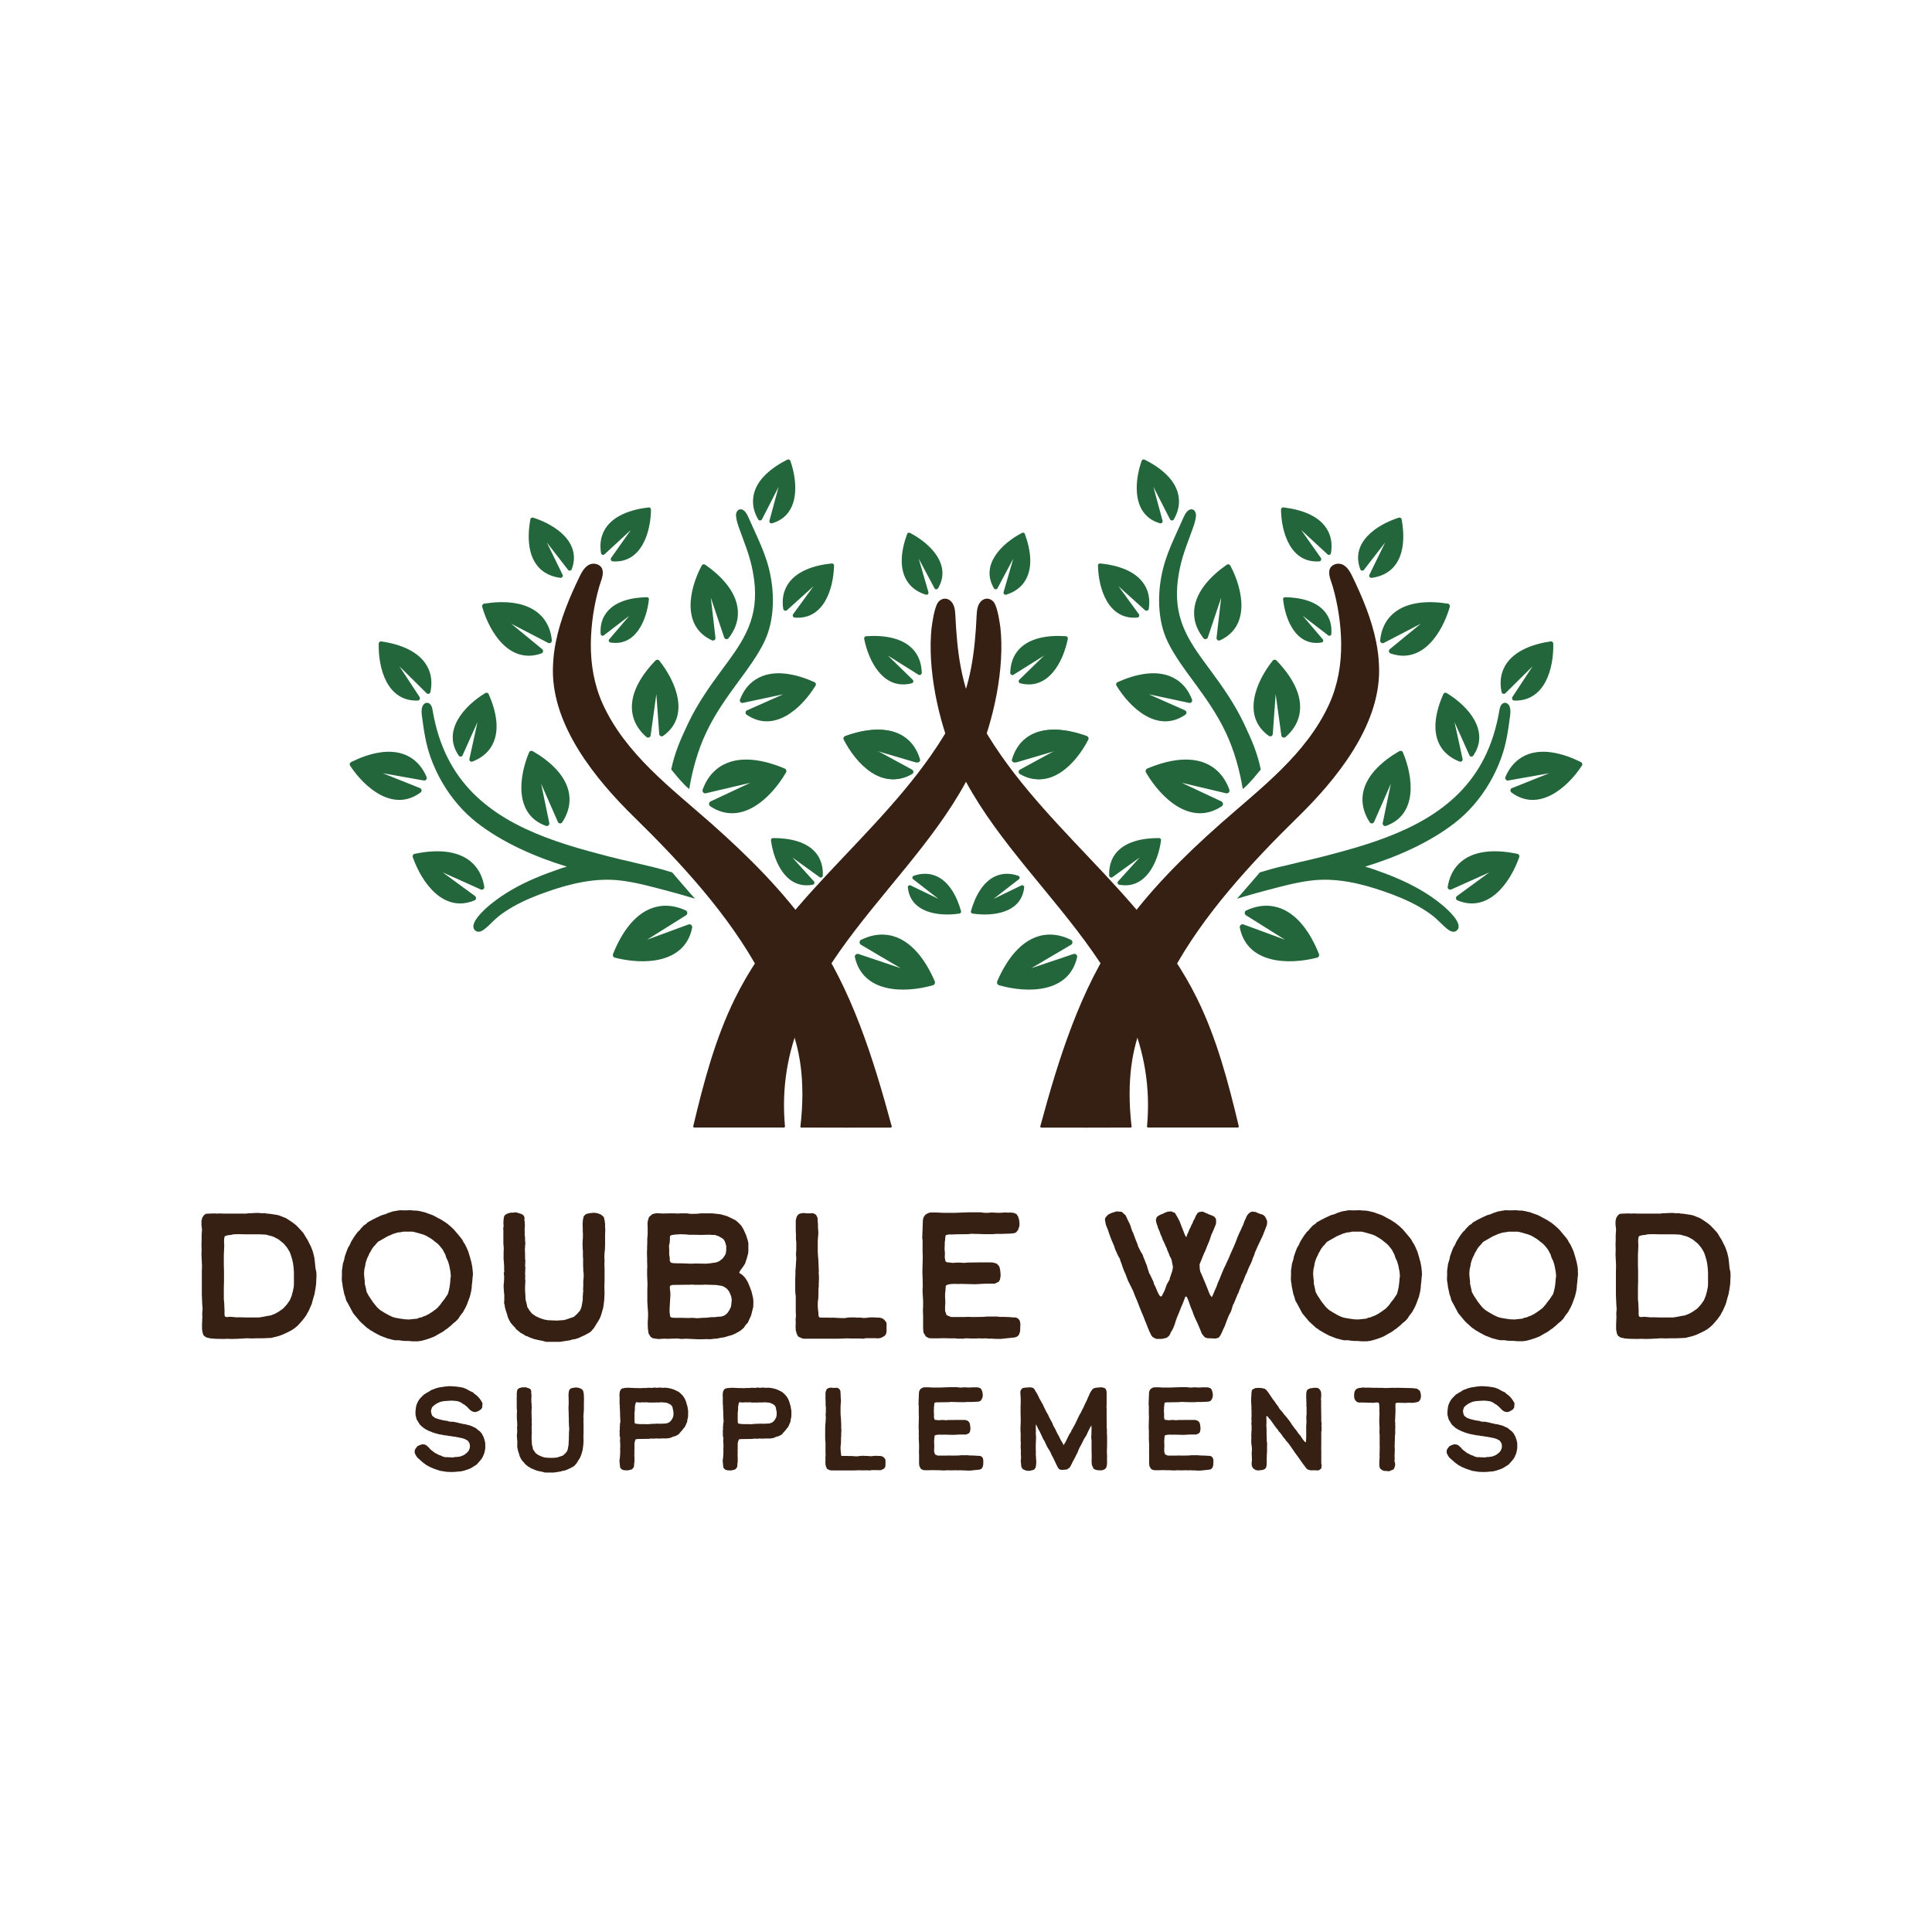 <?xml version="1.0" encoding="UTF-8"?><svg xmlns="http://www.w3.org/2000/svg" viewBox="0 0 473 473"><g id="a"/><g id="b"><g id="c"><rect width="473" height="473" style="fill:none;"/></g><g id="d"><g><g><g><path d="M77.3,310.85l-.09-.64-.13-1.34-.13-1.01-.31-1.27-.31-.87-.27-.67-.3-.55-.4-.84-.64-1.03-.45-.76-.78-.87-.97-1.01-.61-.48-.61-.44-1.28-.84-1.8-.7-.66-.13-1.44-.22-.95-.08-.29-.1-.61,.04-1.14-.09-1.13,.04-.46,.04h-.63l-.63,.09h-5.48l-1.1-.04-.45,.04-.79-.04-1.26,.04-.83,.05-.43,.33-.42,.6-.2,.83v.92l.13,1.18-.09,1.31v1.42l-.04,.96,.04,1.24-.04,1.14,.13,2.84-.04,1.34v5.66l.09,2.25,.09,1.31-.09,1.06,.04,.93-.04,.53v.46l-.04,.53v1.41l.13,.8,.17,.56,.25,.32,.51,.34,1.07,.24,1.12,.09,2.01,.04,.81-.04,1.22,.04,1.43-.04,2.27-.13,1.13,.04,1.38-.04h1.35l2.11-.09,1.69-.43,.57-.18,.57-.22,1.39-.65,.97-.53,.66-.48,.62-.53,.65-.7,.74-.87,.71-.97,.3-.59,.27-.45,.74-1.67,.39-1.42,.31-1.05,.22-1.26,.17-1.18,.09-2.17-.05-.9-.13-.45Zm-22.41,8.12l-.09-.85v-2.97l.04-1.21v-2.9l-.04-1.07v-2.76l.09-1.95v-.61l-.04-.8,.04-.63,.08-.42,.23-.23,.62-.16,.8-.09,.53-.13,1.29-.04,1.69,.04h3.36l1.07,.04,.57,.04,1.57,.42,.59,.25,.97,.54,1.23,1.01,.77,.93,.38,.6,.33,.58,.3,.85,.3,1.02,.17,.81,.13,.94,.09,1.24v2.84l-.04,.75-.21,1.03-.3,1.14-.46,1.13-.76,1.06-.84,.93-1.15,.81-.85,.47-1.04,.42-.83,.13-1.03,.21-1.07,.17h-3l-1.39-.04h-1.19l-.87-.09-.77-.04-.57,.08-.52-.14-.1-.42v-1.09l-.08-1.84Z" style="fill:#362014;"/><path d="M115.68,310.68l-.09-.7-.22-1.1-.17-.55-.09-.4-.48-1.57-.44-1-.4-.8-.29-.41-.27-.54-.31-.44-1.78-2.13-.92-.87-.92-.74-1.22-.79-.9-.47-.7-.39-.62-.31-1.24-.43-.42-.18-1.43-.35-.8-.13h-.46l-1.05-.09-1.5,.04-1.07-.04-1.79,.31-1.18,.4-.54,.25-.93,.27-1.21,.56-1.04,.52-1.17,.65-.49,.48-.32,.16-.48,.47-.44,.48-.28,.37-.45,.41-.74,1-.83,1.32-.42,.93-.4,.64-.43,1.13-.35,1.02-.12,.67-.35,1.11-.09,.77-.13,.85v1.24l-.04,.76,.04,.62,.13,.72,.05,.54,.4,1.93,.21,.54,.27,.99,.56,.99,1.14,2.14,1.56,1.87,.48,.48,1.36,1.23,.41,.25,.41,.32,.55,.3,.49,.31,1.31,.7,1.83,.7,.55,.13,.44,.13,.81,.18h1.05l.88,.13,.66,.04h.73l1,.09h1.28l.93-.13,1.09-.3,.91-.3,.48-.18,.76-.31,.95-.56,.88-.48,.53-.36,.28-.24,.46-.28,.34-.3,.39-.31,.31-.27,.37-.37,.58-.45,.48-.48,.28-.33,.17-.29,.25-.38,.67-.85,.21-.42,.31-.53,.4-.84,.74-2,.31-1.27,.13-.88,.04-.68,.09-.7,.09-1.12,.09-.76-.04-.68-.07-.66Zm-5.3,1.68l-.09,.62-.09,1.15-.13,.94-.17,.81-.25,.92-.84,1.26-.66,.83-.34,.5-.83,.92-1.1,.82-.85,.55-.8,.42-.53,.18-.54,.25-.54,.08-.42,.22-2.01,.21-1.02-.04-1.2-.17-1.19-.21-.71-.21-.9-.43-.78-.44-.16-.08-1.14-.71-.67-.59-.3-.34-.81-1.02-1.03-1.54-.51-.93-.3-1.41-.13-.45-.04-.18v-.67l-.09-.68-.09-1.1,.08-1.05,.22-.96,.08-.58,.21-.68,.25-.67,.31-.58,.16-.45,.21-.3,.38-.72,.51-.72,.26-.23,.34-.42,.41-.46,2.38-1.36,1.41-.6,.96-.3,.79-.09,.61-.13h2.34l.72,.17,1.8,.51,.8,.33,1.36,.81,1.45,1.15,.46,.46,.8,1.01,.35,.7,.25,.44,.23,.76,.42,.88,.3,.98,.3,1.53,.11,1.09Z" style="fill:#362014;"/><polygon points="148.14 299.63 148.05 298.92 147.83 297.96 147.14 297.36 146.37 297.06 145.73 296.93 145.11 296.93 144.36 297.02 143.72 297.16 143.33 297.33 142.9 297.8 142.71 298.68 142.63 299.61 142.67 300.6 142.67 301.3 142.71 301.98 142.71 302.96 142.63 304.18 142.63 304.92 142.67 305.84 142.71 306.25 142.71 307.6 142.76 308.11 142.76 309.8 142.8 310.61 142.8 311.15 142.89 311.74 142.89 312.75 142.8 313.63 142.8 314.66 142.76 315.77 142.8 316.21 142.71 316.52 142.75 316.75 142.67 317.35 142.67 318.18 142.5 319.26 142.34 320.05 142.13 320.59 141.89 321.03 141.71 321.17 141.39 321.58 140.51 322.38 139.72 322.67 138.82 322.97 138.12 323.18 136.33 323.31 134.19 323.22 133.64 323.14 133.09 323.01 132.45 322.8 131.91 322.59 131.15 322.22 130.51 321.79 130.18 321.54 129.73 320.97 129.1 320 128.89 318.99 128.67 318.2 128.63 317.21 128.55 315.92 128.55 314.94 128.59 314.21 128.63 313.49 128.55 313.07 128.59 312.73 128.59 312.19 128.55 311.92 128.63 310.3 128.55 309.91 128.59 309.45 128.59 309 128.63 308.72 128.55 308.11 128.55 306.98 128.5 305.84 128.55 305.39 128.54 304.95 128.63 304.49 128.55 303.66 128.54 302.9 128.46 302.37 128.46 301.18 128.42 300.79 128.49 300.62 128.5 299.85 128.46 299.1 128.37 298.69 128.42 298.21 128.27 297.65 127.79 297.27 127.21 297.07 126.6 296.89 126.13 296.8 125.66 296.89 124.97 296.89 124.1 297.16 123.62 297.48 123.39 297.89 123.29 298.6 123.24 299.4 123.29 300.14 123.2 300.78 123.24 301.37 123.24 304.45 123.33 305.61 123.33 305.98 123.29 306.56 123.29 308.39 123.37 308.93 123.37 309.33 123.42 309.79 123.42 310.97 123.46 311.36 123.33 311.67 123.42 312.38 123.42 313.15 123.37 313.96 123.29 314.77 123.33 315.55 123.37 316.01 123.37 316.29 123.46 316.92 123.46 318.37 123.41 319.1 123.55 319.46 123.59 319.94 123.81 320.77 124.11 321.66 124.29 322.32 124.43 322.73 124.96 323.76 125.54 324.46 126.04 324.96 126.34 325.39 127.44 326.3 128.02 326.6 128.67 327.03 129.13 327.17 129.79 327.48 130.76 327.83 132.06 328.13 132.61 328.22 133.12 328.35 133.68 328.52 133.73 328.52 137.04 328.52 139.57 328.13 140.06 327.96 140.86 327.83 141.7 327.56 142.6 327.13 143.32 326.81 143.65 326.61 144.09 326.38 144.45 326.16 144.65 326.01 145.4 325.16 146.05 324.09 146.53 323.34 146.93 322.59 147.23 321.75 147.67 320.22 147.8 319.35 147.93 318.26 148.01 316.56 147.97 315.62 147.97 314.59 148.01 313.81 148.01 310.65 147.97 309.54 148.01 308.66 147.97 308.07 147.97 307.38 148.01 306.66 148.1 305.96 148.14 304.78 148.14 302.24 148.19 301.1 148.14 300.42 148.14 299.63" style="fill:#362014;"/><path d="M184.23,317.18l-.22-.93-.48-1.3-.49-1.15-.62-.97-.64-.67-.7-.46-.1-.15,.28-.54,.65-.87,.49-.77,.43-1.26,.35-1.33,.04-.66v-1.71l-.14-.71-.44-1.36-.61-1.35-.5-.85-.44-.48-.49-.48-.55-.45-1.97-.96-.57-.18-1.15-.31-2-.22h-2.87l-.68,.09-1.32,.04-.72-.04-.55-.09h-1.65l-.5,.04-1.04-.04h-1.08l-1.71,.04-.61-.04-.93-.04-.97,.22-.84,.72-.28,.89-.09,.68,.04,.94v1.8l-.09,.92v1.11l-.04,.83v.55l-.04,1.05,.04,1.38v.74l.04,1.19-.04,.83v1.26l.09,2.23-.04,1.43v2.95l.09,1.47,.09,1.15v.98l-.09,1.48,.04,1.39,.17,1.26,.5,.81,.44,.31,.5,.11,.98,.13,1.49-.09,.97,.04,.46-.04,1.79-.04,.71,.09h.57l.81-.04,2.77,.13h1.13l1.11-.04,.81,.04,.73-.09,1.1-.09,.55-.13,1.15-.18,1.12-.34,.67-.18,.92-.4,1.19-.67,.86-.73,.44-.7,.52-.52,.82-1.81,.52-2.06,.04-1.18-.05-.8-.17-.82Zm-6.55-10.22l-.37,.62-.41,.55-.82,.65-.74,.29-1.5,.22-.87,.09-2.62-.04-1.29,.04-2.32-.09h-.97l-.89-.04-.32-.04-.34-.11-.13-.2-.12-.35v-.62l-.13-.77v-1.12l-.05-1.03,.18-.91,.04-.68v-.67l.13-.26,.26-.1,.78-.13,1.41-.09,1.23,.04,.86,.09h1.11l1.74,.04,2.25-.05,.55,.05h.72l1.01,.38,.95,.56,.37,.49,.21,.54,.21,.69v1.06l-.12,.9Zm-13.74,13.38l.09-1.69,.09-1.35v-.87l-.09-.65-.04-.72,.13-.33,.52-.15,3.26-.04h.9l.64-.04,.59,.05h2.02l.51-.04,2.82,.09,1.3,.21,.46,.16,.55,.34,.34,.29,.43,.52,.38,.8,.22,.68,.09,.67-.17,1.61-.38,.8-.43,.69-.53,.5-.41,.25-.67,.21-.76,.04-.83,.1h-.78l-1.14,.13-1.07,.04-1.27,.09-1.18-.09-1.05,.04-1.38-.04h-1.64l-.91-.04-.46-.21-.16-1.09v-.96h.01Z" style="fill:#362014;"/><polygon points="216.45 323.07 215.93 322.73 215.28 322.58 214.69 322.58 214.03 322.53 212.97 322.53 211.96 322.66 211.21 322.66 210.66 322.58 209.81 322.58 209.15 322.53 208.37 322.53 207.52 322.58 206.86 322.7 205.97 322.7 204.42 322.62 203.95 322.58 203.59 322.62 202.63 322.58 200.77 322.58 200.63 322.52 200.42 322.25 200.38 321.92 200.38 321.56 200.26 320.53 200.21 319.81 200.21 318.84 200.34 317.87 200.38 316.4 200.38 315.64 200.47 314.73 200.43 314.45 200.47 314.07 200.51 312.85 200.47 312.02 200.43 311.59 200.47 311.25 200.38 309.01 200.34 308.22 200.26 307.41 200.21 306.47 200.21 303.76 200.26 303.03 200.34 302.15 200.34 301.45 200.26 300.51 200.26 299.85 200.16 298.26 200.06 297.93 199.85 297.54 199.56 297.24 198.99 297.02 198.27 297.06 197.48 297.06 196.88 296.98 196.29 297.02 195.77 297.15 195.43 297.34 195.14 297.72 195 298.05 194.82 298.78 194.82 301.17 194.87 302.24 194.87 303.51 194.95 304.09 194.95 306.06 194.87 307 194.95 308.1 194.87 309.22 194.82 310.17 194.74 311.13 194.74 311.94 194.69 313.16 194.69 315.84 194.74 316.82 194.82 317.26 194.82 321.2 194.87 322.29 194.78 322.97 194.82 323.82 194.78 324.78 194.83 325.72 195.06 326.53 195.38 327.18 195.99 327.51 196.67 327.74 205.06 327.75 207.59 327.66 208.25 327.7 210.69 327.7 211.28 327.75 212 327.62 214.24 327.62 215 327.66 215.61 327.57 216.43 327.15 216.78 326.84 216.96 326.45 217.05 325.98 217.05 324.04 216.96 323.69 216.45 323.07" style="fill:#362014;"/><polygon points="249.4 322.95 248.97 322.65 248.53 322.53 247.98 322.53 246.89 322.44 245.55 322.4 244.76 322.41 244.21 322.32 241.6 322.32 240.71 322.4 238.26 322.44 237.04 322.4 235.83 322.44 232.85 322.44 231.74 321.97 231.38 320.94 231.38 319.82 231.43 319.12 231.43 318.29 231.38 317.65 231.38 316.72 231.47 315.98 231.55 314.8 231.77 314.61 232.28 314.45 232.78 314.36 233.8 314.32 234.6 314.36 235.1 314.32 238.74 314.41 241.23 314.28 243.52 314.28 244.5 313.81 244.83 313.25 244.98 312.24 244.9 311.24 244.85 310.88 244.76 310.42 244.58 309.95 244.03 309.37 243.18 309.11 242.53 309.06 240.15 309.06 236.86 309.11 235.94 309.19 235.01 309.11 234.27 309.11 233.18 309.19 232.21 309.06 231.91 309.06 231.49 308.82 231.3 307.92 231.34 306.8 231.25 305.74 231.3 304.74 231.3 304.03 231.38 303.72 231.42 303 231.53 302.42 232.19 302.23 232.99 302.23 233.94 302.19 237.02 302.15 237.86 302.06 240.93 302.15 242.97 302.15 244.32 302.06 244.74 302.1 247.2 302.02 248.2 301.93 248.76 301.73 249.26 301.09 249.56 300.22 249.6 299.63 249.51 298.69 249.25 297.83 248.85 297.22 248.16 296.94 247.39 296.85 246.77 296.89 246.27 296.84 244.57 296.93 242.63 296.85 241.97 296.93 241.04 296.93 240.07 296.8 237.25 296.8 233.81 296.93 230.96 296.93 229.14 296.84 227.86 296.85 227.39 296.93 226.98 297.13 226.51 297.43 226.15 297.96 225.96 298.56 225.87 300.6 225.87 301.06 225.82 301.89 225.82 302.4 225.78 302.99 225.87 303.71 225.87 306.52 225.91 307.76 225.82 311.53 225.87 312.56 225.87 312.96 225.91 313.44 225.86 313.87 225.91 314.01 225.91 315.01 225.87 315.66 225.87 316.29 226 318.43 226 319.76 225.95 320.76 226 322.1 226 325.18 226.08 326.21 226.65 327.19 227.38 327.6 228.15 327.66 229.54 327.66 231.08 327.62 232.51 327.66 233.79 327.66 234.76 327.75 234.98 327.71 235.69 327.75 236.27 327.66 236.95 327.66 237.78 327.7 238.69 327.7 239.88 327.66 240.46 327.7 241.3 327.66 242.33 327.75 242.7 327.71 242.98 327.75 243.86 327.79 245.09 327.79 248.4 327.44 248.87 327.29 249.17 327.12 249.48 326.73 249.69 326.14 249.77 325.64 249.77 325.13 249.82 324.18 249.69 323.41 249.4 322.95" style="fill:#362014;"/><polygon points="309.68 297.8 309.2 297.4 308.51 297.2 307.79 296.91 307.45 296.73 306.53 296.63 306.06 296.81 305.69 297.12 305.3 297.6 304.67 298.98 304.25 300.12 304.06 300.45 303.94 300.78 303.46 301.78 302.94 302.96 302.6 303.9 302.08 305.15 301.17 307.18 300.79 308.12 300.35 309.03 300.05 309.72 299.66 310.5 299.18 311.63 298.58 313.13 298.19 313.97 297.85 314.95 297.33 316.12 296.95 317.05 296.68 317.55 296.67 317.55 296.5 317.38 296.18 316.9 295.22 314.48 294.14 311.92 293.85 311.3 293.73 310.65 293.68 309.56 294.83 306.72 295.05 306.31 295.48 305.2 296 303.98 296.31 303.11 296.56 302.31 297.04 301.27 297.47 300.23 297.69 299.66 297.74 299.07 297.69 298.38 297.31 297.9 296.85 297.63 296.04 297.33 294.45 296.63 293.62 296.72 293.21 296.96 292.8 297.6 292.42 298.48 292.12 298.95 292.02 299.33 291.63 300.06 291.47 300.47 291.2 300.97 290.9 301.73 290.64 302.25 290.51 302.75 290.42 302.85 290.36 302.81 290.09 302.35 288.83 299.1 288.35 298.14 287.67 296.97 286.77 296.58 285.95 296.63 285.37 296.82 284.77 297.12 284.11 297.38 283.65 297.62 283.18 298 282.98 298.69 283.17 299.62 283.34 300.04 283.56 300.75 283.9 301.51 284.12 302.18 284.42 302.81 284.68 303.56 285.11 304.42 285.42 305.16 285.67 305.65 285.76 306.02 286.06 306.66 286.41 307.59 286.67 308.04 286.83 308.44 287.17 310.18 287.01 311.12 286.53 312.54 286.4 312.91 286.32 313.35 286.17 313.53 286.07 313.76 285.71 314.35 285.37 315.26 285.12 315.97 284.73 316.72 284.52 317.17 284.35 317.37 284.15 317.42 283.89 317.19 283.65 316.8 283.48 316.46 282.83 314.94 282.53 314.39 282.4 313.83 281.52 311.98 281.33 311.71 281.28 311.47 280.94 310.44 280.76 309.77 280.55 309.3 280.24 308.48 279.9 307.66 279.69 307.06 279.33 306.52 278.98 305.82 278.82 305.54 278.65 305.17 278.43 304.46 278.04 303.52 277.7 302.62 277.47 301.94 277.19 301.42 277.1 301.07 276.97 300.84 276.88 300.41 276.61 299.7 276.1 298.67 275.58 297.55 274.63 296.68 273.38 296.58 272.48 296.85 271.85 297.08 271.29 297.38 270.8 297.91 270.58 298.21 270.51 298.61 270.74 299.84 271.25 301.12 271.6 302.17 272.12 303.56 272.76 305.05 273.08 306.03 273.24 306.32 273.5 306.93 273.86 307.68 274.15 308.13 274.32 308.73 274.62 309.5 274.88 310.33 275.27 311.33 275.61 312.05 275.79 312.57 276.18 313.58 277.38 315.98 277.9 317.33 278.33 318.32 279.33 320.87 280.02 322.5 280.36 323.41 280.71 324.23 281.05 325.14 281.4 325.97 281.88 326.96 282.16 327.3 282.63 327.59 283.09 327.78 283.15 327.79 284.49 327.79 285.61 327.53 286.15 327.11 286.41 326.74 286.74 325.99 286.97 325.67 287.24 325.14 287.59 324.26 287.89 323.28 288.23 322.34 288.58 321.55 289.22 319.92 289.53 319.22 290 318.01 290.16 317.54 290.38 317.37 290.65 317.69 291.02 318.61 291.54 320.09 291.97 321.11 292.24 321.9 292.67 322.9 293.18 323.97 293.79 325.4 294.22 326.48 294.65 327.05 295.03 327.44 295.58 327.62 297.64 327.71 298.41 327.46 298.84 326.83 299.02 326.48 299.49 325.41 299.89 324.57 300.23 323.62 300.87 322 301.36 321.11 301.66 320.16 301.82 319.59 302.09 319.09 302.95 316.99 303.26 316.37 303.42 315.86 303.69 315.28 303.89 314.62 304.25 313.95 304.97 312.12 305.28 311.53 305.54 310.81 305.88 310.04 306.32 309.16 306.63 308.37 306.7 308.05 306.93 307.6 307.27 306.58 307.66 305.71 307.83 305.29 309.21 302.38 309.43 301.78 309.73 301.04 309.94 300.45 310.12 300.06 310.22 299.47 310.22 298.91 309.98 298.36 309.68 297.8" style="fill:#362014;"/><path d="M348.04,310.68l-.09-.7-.22-1.1-.17-.55-.09-.4-.48-1.57-.44-1-.4-.8-.29-.41-.27-.54-.31-.44-1.78-2.13-.92-.87-.92-.74-1.22-.79-.9-.47-.7-.39-.62-.31-1.24-.43-.42-.18-1.43-.35-.8-.13h-.46l-1.05-.09-1.5,.04-1.07-.04-1.79,.31-1.18,.4-.54,.25-.93,.27-1.21,.56-1.04,.52-1.17,.65-.49,.48-.32,.16-.48,.47-.44,.48-.28,.37-.45,.41-.74,1-.83,1.32-.42,.93-.4,.64-.43,1.13-.35,1.02-.12,.67-.35,1.11-.09,.77-.13,.85v1.24l-.04,.76,.04,.62,.13,.72,.05,.54,.4,1.93,.21,.54,.27,.99,.56,.99,1.14,2.14,1.56,1.87,.48,.48,1.36,1.23,.41,.25,.41,.32,.55,.3,.49,.31,1.31,.7,1.83,.7,.55,.13,.44,.13,.81,.18h1.05l.88,.13,.66,.04h.73l1,.09h1.28l.93-.13,1.09-.3,.91-.3,.48-.18,.76-.31,.95-.56,.88-.48,.53-.36,.28-.24,.46-.28,.34-.3,.39-.31,.31-.27,.37-.37,.58-.45,.48-.48,.28-.33,.17-.29,.25-.38,.67-.85,.21-.42,.31-.53,.4-.84,.74-2,.3-1.27,.13-.88,.04-.68,.09-.7,.09-1.12,.09-.76-.04-.68-.06-.66Zm-5.3,1.68l-.09,.62-.09,1.15-.13,.94-.17,.81-.25,.92-.84,1.26-.66,.83-.34,.5-.83,.92-1.12,.82-.85,.55-.8,.42-.53,.18-.54,.25-.54,.08-.42,.22-2.01,.21-1.02-.04-1.2-.17-1.19-.21-.71-.21-.9-.43-.78-.44-.16-.08-1.14-.71-.67-.59-.3-.34-.81-1.02-1.03-1.54-.51-.93-.3-1.41-.11-.45-.04-.18v-.67l-.09-.68-.09-1.1,.08-1.05,.22-.96,.08-.58,.21-.68,.25-.67,.31-.58,.16-.45,.21-.3,.38-.72,.51-.72,.26-.23,.34-.42,.41-.46,2.38-1.36,1.41-.6,.96-.3,.79-.09,.61-.13h2.34l.72,.17,1.8,.51,.8,.33,1.36,.81,1.45,1.15,.46,.46,.8,1.01,.35,.7,.25,.44,.23,.76,.42,.88,.3,.98,.3,1.53,.11,1.09Z" style="fill:#362014;"/><path d="M386.29,310.68l-.09-.7-.22-1.1-.17-.55-.09-.4-.48-1.57-.44-1-.4-.8-.29-.41-.27-.54-.31-.44-1.78-2.13-.92-.87-.92-.74-1.22-.79-.9-.47-.7-.39-.62-.31-1.24-.43-.42-.18-1.43-.35-.8-.13h-.46l-1.05-.09-1.5,.04-1.07-.04-1.79,.31-1.18,.4-.54,.25-.93,.27-1.21,.56-1.04,.52-1.17,.65-.49,.48-.32,.16-.48,.47-.47,.48-.28,.37-.45,.41-.74,1-.83,1.32-.42,.93-.4,.64-.43,1.13-.35,1.02-.12,.67-.35,1.11-.09,.77-.13,.85v1.24l-.04,.76,.04,.62,.13,.72,.05,.54,.4,1.93,.21,.54,.27,.99,.53,.97,1.14,2.14,1.56,1.87,.48,.48,1.36,1.23,.41,.25,.41,.32,.55,.3,.49,.31,1.31,.7,1.83,.7,.55,.13,.44,.13,.81,.18h1.05l.88,.13,.66,.04h.73l1,.09h1.28l.93-.13,1.09-.3,.91-.3,.48-.18,.76-.31,.95-.56,.88-.48,.53-.36,.28-.24,.46-.28,.34-.3,.39-.31,.31-.27,.37-.37,.58-.45,.48-.48,.28-.33,.17-.29,.25-.38,.67-.85,.21-.42,.31-.53,.4-.84,.74-2,.31-1.27,.13-.88,.04-.68,.09-.7,.09-1.12,.09-.76-.04-.68v-.64Zm-5.31,1.68l-.09,.62-.09,1.15-.13,.94-.17,.81-.25,.92-.84,1.26-.66,.83-.34,.5-.83,.92-1.12,.82-.85,.55-.8,.42-.53,.18-.54,.25-.54,.08-.42,.22-2.01,.21-1.02-.04-1.2-.17-1.19-.21-.71-.21-.9-.43-.78-.44-.16-.08-1.14-.71-.67-.59-.3-.34-.81-1.02-1.02-1.53-.51-.93-.3-1.41-.12-.46-.04-.18v-.67l-.09-.68-.09-1.1,.08-1.05,.22-.96,.08-.58,.21-.68,.25-.67,.31-.58,.16-.45,.21-.3,.38-.72,.51-.72,.26-.23,.34-.42,.41-.46,2.38-1.36,1.41-.6,.96-.3,.79-.09,.61-.13h2.34l.72,.17,1.8,.51,.8,.33,1.36,.81,1.45,1.15,.46,.46,.8,1.01,.35,.7,.25,.44,.23,.76,.42,.88,.3,.98,.3,1.53,.11,1.09Z" style="fill:#362014;"/><path d="M423.63,311.3l-.13-.45-.09-.64-.13-1.34-.13-1.01-.31-1.27-.31-.87-.27-.67-.3-.55-.4-.84-.64-1.03-.45-.76-.78-.87-.97-1.01-.61-.48-.61-.44-1.28-.84-1.8-.7-.66-.13-1.44-.22-.95-.08-.29-.1-.61,.04-1.14-.09-1.13,.04-.46,.04h-.63l-.63,.09h-5.48l-1.1-.04-.45,.04-.79-.04-1.26,.04-.83,.05-.43,.33-.42,.6-.2,.83v.92l.13,1.18-.09,1.31v1.42l-.04,.96,.04,1.24-.04,1.14,.13,2.84-.04,1.34v5.66l.09,2.25,.09,1.31-.09,1.06,.04,.93-.04,.53v.46l-.04,.53v1.41l.13,.8,.17,.56,.25,.32,.51,.34,1.07,.24,1.12,.09,2.01,.04,.81-.04,1.22,.04,1.43-.04,2.27-.13,1.13,.04,1.38-.04h1.35l2.11-.09,1.69-.43,.57-.18,.57-.22,1.39-.65,.97-.53,.66-.48,.62-.53,.65-.7,.74-.87,.71-.97,.3-.59,.27-.45,.74-1.67,.39-1.42,.31-1.05,.22-1.26,.17-1.18,.09-2.17-.05-.9Zm-22.53,7.67l-.09-.85v-2.97l.04-1.21v-2.9l-.04-1.07v-2.76l.09-1.95v-.61l-.04-.8,.04-.63,.08-.42,.23-.23,.62-.16,.8-.09,.53-.13,1.29-.04,1.69,.04h3.36l1.07,.04,.57,.04,1.57,.42,.59,.25,.97,.54,1.23,1.01,.77,.93,.38,.6,.33,.58,.3,.85,.3,1.02,.17,.81,.13,.94,.09,1.24v2.84l-.04,.75-.21,1.03-.3,1.14-.46,1.13-.76,1.06-.84,.93-1.15,.81-.85,.47-1.04,.42-.83,.13-1.03,.21-1.07,.17h-3l-1.39-.04h-1.19l-.87-.09-.77-.04-.57,.08-.52-.14-.1-.42v-1.09l-.08-1.84Z" style="fill:#362014;"/></g><g><polygon points="118.77 353.04 118.72 352.98 118.62 352.49 118.46 352.06 118.4 351.84 117.94 350.95 117.45 350.4 117.08 350.14 116.89 349.95 116.37 349.56 115.13 349.01 113.81 348.67 113.13 348.59 113.01 348.5 112.71 348.48 111.85 348.25 111.38 348.17 110.99 348.08 110.45 348.08 110.15 348.05 109.99 348.05 109.68 347.91 109.04 347.8 108.76 347.77 107.89 347.58 107.03 347.33 106.46 347.11 105.89 346.67 105.78 346.51 105.63 346.11 105.52 345.63 105.55 345.18 105.8 344.5 106.31 344.03 106.75 343.73 107.07 343.54 107.84 343.19 108.66 343.03 109.9 342.94 110.64 342.91 111.14 342.94 111.88 343.02 112.3 343.12 112.92 343.39 113.24 343.65 113.69 343.89 114.32 344.4 114.8 344.91 115.14 345.24 115.46 345.46 115.91 345.66 116.47 345.71 117.08 345.48 117.61 345.15 117.84 344.95 118.01 344.67 118.06 344.5 118.13 343.55 117.84 343 117.34 342.3 116.78 341.71 116.18 341.25 115.78 340.88 115.05 340.55 114.66 340.31 114.42 340.21 114.11 340.02 113.34 339.73 112.43 339.56 112.24 339.56 112.05 339.5 111.08 339.42 110.02 339.36 109.01 339.45 107.5 339.68 106.48 339.96 106.19 340.13 105.98 340.15 105.32 340.47 104.99 340.73 104.48 340.98 104.11 341.24 103.83 341.38 102.88 342.32 102.56 342.75 102.35 343.09 102.1 343.63 101.98 343.93 101.86 344.38 101.72 345.54 101.72 346.35 102 347.5 102.69 348.61 102.88 348.87 103.45 349.38 103.8 349.66 104.36 350 105 350.32 105.85 350.66 106.43 350.86 106.98 351 107.34 351.11 108.89 351.4 109.45 351.45 109.79 351.54 110.36 351.59 110.98 351.71 111.35 351.74 111.73 351.82 112.1 351.87 112.55 351.99 112.94 352.04 113.73 352.29 114.02 352.42 114.55 352.73 114.98 353.42 115.06 354.03 115 354.54 114.77 355.14 114.42 355.57 113.83 356.06 113.39 356.32 112.99 356.45 112.8 356.54 112.53 356.62 112.15 356.65 111.84 356.71 111.42 356.71 110.97 356.82 109.86 356.77 109.73 356.79 109.48 356.73 109.06 356.77 108.43 356.61 107.96 356.38 107.37 356.17 106.79 355.85 106.51 355.73 105.38 354.85 105.28 354.75 105.18 354.58 104.44 353.89 104.16 353.72 103.69 353.61 103.32 353.61 102.67 353.83 102.19 354.08 101.8 354.56 101.54 355.03 101.52 355.69 101.8 356.27 102.14 356.81 103.6 358.11 104.44 358.71 105.22 359.14 106.3 359.6 107.75 360.09 109.36 360.34 110.06 360.37 111.17 360.37 112.87 360.22 113.62 360.05 114.18 359.86 114.6 359.73 115.09 359.53 115.38 359.39 116.72 358.54 117.76 357.35 118.02 356.97 118.21 356.63 118.28 356.43 118.43 356.12 118.57 355.71 118.69 355.25 118.81 354.56 118.8 353.5 118.77 353.04" style="fill:#362014;"/><polygon points="142.95 341.53 142.89 341.06 142.74 340.41 142.27 340 141.73 339.79 141.29 339.7 140.87 339.7 140.38 339.76 139.94 339.86 139.69 339.97 139.36 340.31 139.23 340.92 139.18 341.54 139.21 342.18 139.21 342.64 139.23 343.08 139.23 343.72 139.18 344.52 139.21 345.61 139.23 345.88 139.23 346.76 139.26 347.09 139.26 348.2 139.29 348.72 139.29 349.09 139.35 349.46 139.35 350.11 139.29 350.7 139.29 351.37 139.26 352.1 139.29 352.37 139.23 352.58 139.26 352.73 139.21 353.12 139.21 353.66 138.99 354.86 138.86 355.2 138.71 355.48 138.64 355.53 138.39 355.83 137.83 356.34 137.34 356.52 136.31 356.85 135.15 356.93 133.76 356.88 133.41 356.83 133.06 356.75 132.3 356.47 131.81 356.23 131.4 355.96 131.19 355.8 130.91 355.44 130.5 354.83 130.37 354.17 130.23 353.68 130.15 352.19 130.15 351.56 130.21 350.6 130.15 350.32 130.18 350.1 130.17 349.74 130.15 349.58 130.21 348.51 130.15 348.26 130.18 347.96 130.17 347.68 130.21 347.49 130.15 347.09 130.15 346.35 130.12 345.61 130.15 345.31 130.14 345.04 130.21 344.73 130.15 344.18 130.15 343.67 130.09 343.34 130.09 342.56 130.07 342.32 130.11 342.22 130.12 341.69 130.09 341.18 130.04 340.93 130.07 340.61 129.95 340.21 129.62 339.94 128.81 339.68 128.49 339.61 128.17 339.67 127.72 339.67 127.13 339.85 126.79 340.07 126.62 340.37 126.54 340.87 126.51 341.4 126.54 341.87 126.49 342.31 126.51 342.69 126.51 344.7 126.57 345.45 126.57 345.69 126.54 346.07 126.54 347.29 126.62 348.19 126.63 348.97 126.65 349.2 126.56 349.4 126.62 349.88 126.62 350.38 126.6 350.9 126.54 351.44 126.6 352.25 126.6 352.44 126.65 352.84 126.65 353.79 126.62 354.28 126.71 354.52 126.74 354.84 126.89 355.39 127.08 355.97 127.2 356.4 127.3 356.68 127.66 357.36 128.04 357.83 128.35 358.14 128.55 358.43 129.3 359.05 129.67 359.24 130.1 359.52 130.41 359.62 130.84 359.82 131.49 360.06 132.35 360.26 132.7 360.31 133.39 360.5 133.45 360.51 135.62 360.51 137.29 360.25 137.6 360.14 138.13 360.05 138.7 359.87 139.76 359.38 140.27 359.1 140.5 358.95 140.65 358.84 141.15 358.27 141.57 357.57 141.89 357.08 142.15 356.58 142.35 356.03 142.64 355.01 142.81 353.73 142.87 352.61 142.84 352 142.84 351.33 142.87 350.81 142.87 348.74 142.84 348.03 142.87 347.44 142.84 347.06 142.84 346.62 142.87 346.15 142.92 345.69 142.95 344.92 142.95 343.26 142.98 342.51 142.95 342.07 142.95 341.53" style="fill:#362014;"/><path d="M168.4,344.97l-.06-.41-.12-.54-.13-.32-.04-.27-.26-.7-.21-.41-.24-.38-.21-.27-.41-.44-.57-.48-1.01-.49-.62-.23-.86-.2-.74-.09-.49,.03-.59-.02-.31-.07-.16,.07h-.04l-.24-.04-.25,.08-.25-.05-.35-.03-.31,.03-.21,.05-.79-.03h-.42l-.22,.06h-.92l-.41,.03h-.5l-.53-.03-.32,.03-.2-.03-1.46-.06-.34-.03-.24,.06h-.42l-.33,.09-.31,.04-.37,.33-.21,.49-.07,.69,.03,.93v1.42l.05,.31v.55l.06,1.06v.66l.08,1.48v.28l-.05,.2-.06,.42v.49l-.07,.3,.06,.21-.02,.3-.07,.29,.03,.14v.28l.04,.18-.08,.22,.1,.25-.08,.06,.16,.58-.05,.61,.06,.92v.72l-.03,.5,.03,.52-.03,.52v.32l-.06,.69-.09,.65v.3l.06,.62,.09,.86,.25,.32,.23,.2,.47,.15,.69,.04,.45-.03,.28-.09,.45-.09,.38-.35,.18-.34,.05-.34v-.43l.08-.39v-.99l-.03-.77,.03-.64-.03-.33,.03-.3v-1.61l.15-.54,.15-.37,.51-.07,2.56-.03,.79-.08,.68,.03,.45-.06,.49,.03h.58l.26-.03h1.27l.69-.09,.29-.07,.33-.15,.17-.1,.51-.12,.3-.12,.62-.34,.53-.63,.27-.28,.44-.57,.28-.31,.3-.62,.04-.18,.23-.42,.07-.58,.15-.63,.03-.63v-.97l-.07-.38Zm-12.97-.48l.08-.54,.1-.39,.11-.24,.07-.03,.81,.08,.68-.06,.51,.03,.49-.03,.54,.06h1.6l.28-.03,.42,.03,.87-.06,1.2,.11,.76,.34,.31,.2,.18,.18,.2,.37,.24,1.17v.55l-.02,.34-.11,.45-.35,.64-.46,.49-.36,.2-.55,.16-1.45,.06-.67-.03-.44,.03-.2,.03-.17-.03-.94,.06-.57,.06-.46-.03h-1.4l-.47-.03-.43-.05-.32-.07-.07-.06-.05-.1-.05-.45v-2.06l.06-.41,.03-.38v-.56Z" style="fill:#362014;"/><path d="M193.67,344.97l-.06-.41-.12-.54-.13-.32-.04-.27-.26-.7-.21-.41-.24-.38-.21-.27-.41-.44-.58-.48-1-.49-.62-.23-.86-.2-.74-.09-.49,.03-.59-.02-.31-.07-.16,.07h-.04l-.24-.04-.25,.08-.25-.05-.35-.03-.31,.03-.21,.05-.79-.03h-.42l-.22,.06h-.92l-.41,.03h-.5l-.53-.03-.32,.03-.19-.03-1.46-.06h-.35l-.24,.05h-.42l-.33,.09-.31,.04-.37,.33-.21,.49-.07,.69,.03,.93v1.42l.05,.31v.55l.06,1.06v.66l.08,1.48v.28l-.05,.2-.06,.42v.49l-.07,.3,.06,.21-.02,.3-.07,.29,.03,.14v.28l.04,.18-.08,.22,.1,.25-.08,.06,.16,.58-.05,.61,.06,.92v.72l-.03,.5,.03,.52-.03,.52v.32l-.06,.69-.09,.65v.3l.06,.62,.09,.86,.26,.32,.23,.2,.47,.15,.69,.04,.45-.03,.28-.09,.45-.09,.38-.35,.18-.34,.05-.34v-.43l.08-.39v-.99l-.03-.77,.03-.64-.03-.33,.03-.3v-1.61l.15-.54,.15-.37,.51-.07,2.56-.03,.79-.08,.68,.03,.45-.06,.49,.03h.58l.26-.03h1.27l.69-.09,.29-.07,.33-.15,.17-.1,.51-.12,.3-.12,.62-.34,.53-.63,.27-.28,.44-.57,.28-.31,.3-.62,.04-.18,.23-.42,.07-.58,.15-.63,.03-.63v-.97l-.08-.4Zm-12.97-.48l.08-.54,.1-.39,.11-.24,.07-.03,.81,.08,.68-.06,.51,.03,.49-.03,.54,.06h1.6l.28-.03,.42,.03,.87-.06,1.2,.11,.76,.34,.31,.2,.18,.18,.2,.37,.24,1.17v.55l-.02,.34-.11,.45-.35,.64-.46,.49-.36,.2-.55,.16-1.45,.06-.67-.03-.44,.03-.2,.03-.17-.03-.94,.06-.57,.06-.46-.03h-1.4l-.47-.03-.43-.05-.32-.07-.07-.06-.05-.1-.05-.45v-2.06l.06-.41,.03-.38v-.56Z" style="fill:#362014;"/><polygon points="216.38 356.8 216.03 356.57 215.55 356.45 215.17 356.45 214.73 356.42 214.03 356.43 213.38 356.51 212.91 356.51 212.53 356.45 211.98 356.45 211.55 356.42 211.03 356.42 210.47 356.46 210.05 356.54 209.47 356.54 208.14 356.45 207.92 356.48 207.29 356.45 206.09 356.45 206.03 356.43 205.93 356.29 205.9 355.86 205.82 355.2 205.79 354.73 205.79 354.11 205.88 353.47 205.9 352.5 205.9 352.01 205.96 351.4 205.93 351.26 205.99 350.18 205.96 349.64 205.93 349.37 205.96 349.14 205.88 347.15 205.82 346.63 205.79 346.02 205.79 344.25 205.88 343.19 205.88 342.73 205.82 342.12 205.82 341.69 205.76 340.63 205.68 340.39 205.54 340.14 205.34 339.93 204.92 339.75 204.44 339.78 203.93 339.79 203.52 339.73 203.12 339.76 202.78 339.85 202.54 339.98 202.31 340.27 202.22 340.5 202.1 340.99 202.1 342.55 202.13 343.25 202.13 344.1 202.19 344.46 202.19 345.74 202.13 346.37 202.19 347.07 202.1 348.42 202.04 349.06 202.02 350.39 202.02 352.15 202.05 352.79 202.1 353.07 202.1 355.64 202.13 356.34 202.07 356.8 202.1 357.35 202.07 357.98 202.11 358.62 202.26 359.16 202.49 359.61 202.91 359.84 203.36 359.99 208.88 360 210.52 359.95 210.96 359.98 212.55 359.97 212.94 360.01 213.41 359.92 214.86 359.92 215.38 359.95 215.78 359.89 216.36 359.59 216.58 359.39 216.73 359.08 216.79 358.77 216.79 357.5 216.73 357.24 216.38 356.8" style="fill:#362014;"/><polygon points="240.46 356.74 240.15 356.51 239.82 356.42 239.47 356.43 238.75 356.37 237.87 356.34 237.37 356.34 237 356.28 235.29 356.28 234.71 356.34 233.11 356.37 232.31 356.34 231.53 356.37 229.59 356.37 228.92 356.08 228.7 355.46 228.7 354.74 228.73 354.28 228.73 353.73 228.7 353.32 228.7 352.72 228.81 351.5 228.91 351.41 229.22 351.31 229.53 351.26 230.19 351.23 230.72 351.26 231.04 351.23 233.42 351.29 235.05 351.2 236.55 351.2 237.25 350.88 237.48 350.49 237.59 349.78 237.53 349.12 237.44 348.57 237.32 348.26 236.94 347.85 236.33 347.65 235.9 347.63 232.19 347.65 231.6 347.71 230.99 347.65 230.49 347.65 229.8 347.71 229.16 347.63 228.98 347.63 228.77 347.5 228.65 346.96 228.67 346.22 228.62 345.55 228.65 344.89 228.65 344.43 228.7 344.22 228.73 343.77 228.79 343.44 229.15 343.33 232.31 343.28 232.85 343.22 234.85 343.28 236.19 343.28 237.06 343.22 237.35 343.25 238.96 343.19 239.61 343.14 240.02 342.99 240.37 342.55 240.58 341.94 240.61 341.54 240.54 340.91 240.37 340.35 240.09 339.91 239.61 339.71 239.07 339.64 238.68 339.67 238.34 339.64 237.23 339.7 235.96 339.64 235.53 339.7 234.94 339.7 234.29 339.62 232.45 339.62 230.2 339.7 228.35 339.7 227.15 339.64 226.3 339.65 225.99 339.7 225.69 339.84 225.38 340.04 225.13 340.41 224.99 340.82 224.9 343.03 224.9 343.35 224.87 343.75 224.93 344.21 224.93 346.05 224.96 346.86 224.9 349.32 224.93 349.99 224.93 350.26 224.96 350.56 224.92 350.86 224.96 351.59 224.93 352.02 225.01 353.83 225.01 354.7 224.98 355.36 225.01 356.23 225.01 358.24 225.07 358.92 225.46 359.62 225.96 359.89 226.5 359.95 227.41 359.95 228.42 359.92 229.35 359.95 230.18 359.95 230.83 360.01 230.98 359.98 231.44 360 231.81 359.95 232.79 359.98 234.16 359.95 234.55 359.98 235.09 359.95 235.78 360 236.01 359.98 236.77 360.03 237.58 360.03 239.76 359.8 240.08 359.7 240.28 359.58 240.51 359.3 240.66 358.88 240.72 358.54 240.74 357.58 240.66 357.07 240.46 356.74" style="fill:#362014;"/><polygon points="271.04 351.67 270.99 350.82 271.01 350.11 270.93 349.3 270.96 348.69 270.93 347.59 270.93 345.05 270.9 344.42 270.93 343.82 270.93 340.94 270.87 340.46 270.81 340.27 270.58 339.9 270.02 339.7 269.48 339.64 268.16 339.77 267.82 339.88 267.44 340.13 266.95 340.88 266.66 341.47 266.56 341.77 266.33 342.17 266.24 342.49 265.56 343.88 265.23 344.63 264.86 345.31 264.56 345.96 264.27 346.41 263.23 348.6 262.98 349.07 262.8 349.35 262.62 349.74 262.34 350.17 262.16 350.65 262 350.84 261.76 351.21 260.94 352.89 260.75 353.24 260.39 353.79 260.37 353.8 260.25 353.48 259.98 352.99 259.71 352.59 259.4 351.93 259.09 351.33 258.89 351.01 258.3 349.78 257.91 349.1 257.63 348.41 257.45 348.06 256.87 347.01 256.55 346.28 256.21 345.73 255.68 344.66 255.34 343.92 254.47 342.38 254.15 341.69 253.81 341.06 253.51 340.6 253.31 340.18 253.04 339.9 252.82 339.76 252.19 339.64 250.99 339.73 250.45 339.81 250.14 340.02 249.9 340.38 249.81 340.71 249.81 341.21 249.86 341.77 249.89 342.41 249.89 343.83 249.86 344.21 249.86 345.91 249.89 347.03 249.89 348.12 249.87 348.91 249.84 349.29 249.84 350.37 249.89 351.15 249.87 352.57 249.92 353.31 249.89 353.72 249.89 354.49 249.95 355.2 249.92 355.76 249.98 356.91 249.92 357.44 249.92 358.04 249.98 358.32 250.01 358.94 250.31 359.61 250.93 359.93 251.44 360.08 252.15 360.09 253.16 359.81 253.49 359.39 253.61 358.98 253.7 358.17 253.7 357.65 253.64 357.04 253.64 356.63 253.58 356.15 253.61 355.65 253.58 354.98 253.58 353.78 253.64 352.25 253.64 351.67 253.58 350.88 253.61 350.44 253.61 350.05 253.58 349.85 253.61 348.72 253.61 348.69 253.86 349.14 254.21 349.9 254.53 350.44 254.74 350.9 255.01 351.45 255.37 352.27 255.67 352.73 256.39 354.25 257.11 355.41 257.53 356.35 257.81 356.84 258.93 359.19 259.27 359.66 259.63 359.82 260.12 359.86 260.86 359.8 261.23 359.75 261.82 359.35 262.12 358.93 262.2 358.74 262.76 357.61 263.02 357.15 263.11 356.93 263.27 356.7 263.4 356.38 263.78 355.67 264.17 354.68 264.9 353.32 265.35 352.4 265.62 351.94 265.95 351.46 266.23 350.83 266.67 349.9 267.2 348.96 267.21 348.91 267.21 349.28 267.24 349.57 267.21 350.73 267.21 351.16 267.16 351.82 267.24 352.73 267.24 355.07 267.27 356.25 267.27 357.18 267.24 357.8 267.32 358.67 267.74 359.59 268.17 359.8 268.47 359.89 268.79 359.95 269.65 359.98 270.04 359.88 270.3 359.78 270.58 359.61 270.8 359.37 270.99 358.75 271.04 358.11 271.02 357.28 271.04 356.53 270.99 355.37 271.04 353.83 271.04 351.67" style="fill:#362014;"/><polygon points="296.79 356.74 296.48 356.51 296.15 356.42 295.8 356.43 295.09 356.37 294.2 356.34 293.7 356.34 293.33 356.28 291.62 356.28 291.04 356.34 289.44 356.37 288.64 356.34 287.86 356.37 285.92 356.37 285.25 356.08 285.04 355.46 285.03 354.74 285.06 354.28 285.06 353.73 285.04 353.32 285.03 352.72 285.14 351.5 285.25 351.41 285.55 351.31 285.86 351.26 286.52 351.23 287.06 351.26 287.37 351.23 289.76 351.29 291.38 351.2 292.88 351.2 293.58 350.88 293.81 350.49 293.92 349.78 293.86 349.12 293.77 348.57 293.66 348.26 293.27 347.85 292.67 347.65 292.23 347.63 288.52 347.65 287.93 347.71 287.32 347.65 286.83 347.65 286.13 347.71 285.49 347.63 285.32 347.63 285.1 347.5 284.98 346.96 285.01 346.22 284.95 345.55 284.98 344.89 284.98 344.43 285.04 344.22 285.06 343.77 285.12 343.44 285.49 343.33 288.64 343.28 289.18 343.22 291.19 343.28 292.52 343.28 293.39 343.22 293.68 343.25 295.29 343.19 295.94 343.14 296.35 342.99 296.7 342.55 296.91 341.94 296.94 341.54 296.87 340.91 296.7 340.35 296.42 339.91 295.94 339.71 295.4 339.64 295.01 339.67 294.67 339.64 293.57 339.7 292.29 339.64 291.86 339.7 291.27 339.7 290.62 339.62 288.78 339.62 286.53 339.7 284.68 339.7 283.49 339.64 282.63 339.65 282.32 339.7 282.03 339.84 281.72 340.04 281.46 340.41 281.32 340.82 281.23 343.03 281.23 343.35 281.2 343.75 281.26 344.21 281.26 346.05 281.29 346.86 281.23 349.32 281.26 349.99 281.26 350.26 281.29 350.56 281.26 350.86 281.29 351.59 281.26 352.02 281.34 353.83 281.34 354.7 281.32 355.36 281.34 356.23 281.34 358.24 281.4 358.92 281.79 359.62 282.29 359.89 282.84 359.95 283.75 359.95 284.75 359.92 285.69 359.95 286.51 359.95 287.16 360.01 287.31 359.98 287.77 360 288.14 359.95 289.13 359.98 290.49 359.95 290.88 359.98 291.42 359.95 292.11 360 292.34 359.98 293.1 360.03 293.92 360.03 296.09 359.8 296.42 359.7 296.61 359.58 296.84 359.3 296.99 358.88 297.05 358.54 297.08 357.58 296.99 357.07 296.79 356.74" style="fill:#362014;"/><polygon points="323.48 350.53 323.57 350.21 323.54 349.95 323.57 349.61 323.51 349.06 323.57 348.67 323.56 348.37 323.48 347.99 323.48 346.52 323.46 345.71 323.45 344.59 323.43 344.34 323.45 343.89 323.43 343.52 323.45 343.06 323.4 342.56 323.48 341.57 323.43 340.84 323.21 340.32 322.93 339.99 322.53 339.78 321.62 339.76 321.3 339.84 320.9 339.87 320.65 339.93 320.26 340.13 319.99 340.34 319.82 340.96 319.79 341.5 319.79 342.31 319.82 342.72 319.82 343.18 319.85 343.72 319.82 344.19 319.88 344.46 319.88 346.33 319.82 346.75 319.82 347.27 319.85 347.79 319.85 348.29 319.79 349.09 319.79 351.9 319.76 352.49 319.71 353.06 319.57 353.07 319.38 352.92 318.91 352.34 318.39 351.53 317.89 350.95 317.28 350.06 317.01 349.76 316.35 348.87 315.91 348.18 315.23 347.27 314.66 346.59 314.36 346.27 313.99 345.74 313.51 345.22 313.22 344.85 312.92 344.32 312.37 343.6 311.99 343.02 311.63 342.58 310.47 340.85 310.01 340.28 309.61 339.99 308.92 339.84 308.27 339.78 307.31 339.84 306.69 340.17 306.49 340.32 306.37 341.25 306.37 341.51 306.31 342.41 306.31 343.18 306.39 344.59 306.37 344.91 306.42 345.36 306.39 345.99 306.42 346.67 306.37 347.2 306.37 347.42 306.42 347.88 306.37 348.36 306.37 348.64 306.42 349.03 306.42 349.87 306.34 351.5 306.37 351.96 306.34 352.45 306.34 353.32 306.42 353.85 306.48 354.37 306.51 355.07 306.45 355.49 306.45 356.04 306.51 357.42 306.45 357.96 306.43 358.52 306.51 358.97 306.76 359.45 307.41 359.91 308.13 360.01 308.34 359.95 308.71 359.94 309.19 359.85 309.44 359.77 309.78 359.55 310.03 359.11 310.11 358.57 310.11 358.08 310.14 357.68 310.11 357.25 310.14 356.65 310.14 356.24 310.2 355.44 310.2 354.26 310.22 353.35 310.14 352.83 310.09 350.98 310.08 349.81 310.03 348.96 310.06 348.36 310.06 347.78 310.03 347.15 310.05 346.73 310.13 346.68 310.29 346.75 310.41 346.86 310.65 347.19 311 347.57 311.34 348.02 311.88 348.81 312.54 349.7 312.85 350.03 313.05 350.4 313.32 350.68 313.68 351.12 314.29 351.99 314.52 352.22 314.82 352.66 315.24 353.13 315.74 353.77 316.41 354.73 317.04 355.66 317.85 356.76 318.98 358.37 319.86 359.53 320.27 359.83 320.98 359.98 321.86 359.95 322.52 360 322.8 359.97 323.09 359.84 323.5 359.48 323.57 358.7 323.48 358.23 323.48 355.03 323.46 354.62 323.48 353.83 323.48 350.53" style="fill:#362014;"/><polygon points="347.86 341.33 347.64 340.54 346.93 339.99 346.3 339.9 345.61 339.84 342.91 339.78 342.16 339.76 341.5 339.78 340.91 339.76 339.71 339.81 338.96 339.81 338.33 339.78 337.69 339.78 337.31 339.76 335.72 339.76 335.54 339.73 334.15 339.73 333.9 339.7 333.53 339.7 333.1 339.78 332.65 339.82 332.32 339.94 331.93 340.18 331.61 340.73 331.51 341.6 331.56 342.28 331.75 342.74 332.03 343.07 332.29 343.27 332.78 343.39 333.39 343.36 335.2 343.42 335.69 343.42 336.1 343.45 336.97 343.36 337.5 343.39 337.63 343.67 337.68 344.1 337.68 344.43 337.71 344.63 337.71 344.99 337.68 345.46 337.74 345.74 337.68 347.45 337.68 348.23 337.74 349.46 337.74 350.17 337.71 350.5 337.77 351.4 337.77 353.38 337.79 354.47 337.77 354.96 337.77 355.54 337.74 356.09 337.77 356.77 337.71 357.33 337.71 357.74 337.68 358.17 337.69 358.81 337.81 359.4 338.15 359.76 338.6 360.03 338.98 360.12 339.44 360.12 340.04 360.21 341.18 359.74 341.39 359.33 341.51 358.97 341.57 358.6 341.54 358.25 341.47 357.93 341.4 357.76 341.4 357.58 341.46 357.17 341.43 356.73 341.43 356.05 341.46 355.75 341.43 355.53 341.49 355.22 341.43 353.8 341.49 353.33 341.44 353.17 341.49 352.9 341.49 352.52 341.51 352.05 341.51 351.67 341.54 351.27 341.6 350.93 341.57 350.63 341.6 350.29 341.55 350.07 341.6 349.8 341.6 349.16 341.57 348.84 341.6 348.59 341.54 347.96 341.66 345.36 341.63 344.83 341.63 344.19 341.65 343.65 341.75 343.51 342.1 343.42 344.13 343.47 344.84 343.42 345.83 343.45 346.74 343.32 347.33 343.14 347.57 342.85 347.71 342.64 347.8 342.39 347.89 341.96 347.86 341.7 347.86 341.33" style="fill:#362014;"/><polygon points="371.46 353.5 371.43 353.04 371.37 352.98 371.28 352.49 371.11 352.06 371.06 351.84 370.59 350.95 370.11 350.4 369.74 350.14 369.55 349.95 369.03 349.56 367.79 349.01 366.46 348.67 365.78 348.59 365.67 348.5 365.37 348.48 364.5 348.25 364.03 348.17 363.65 348.08 363.1 348.08 362.8 348.05 362.65 348.05 362.34 347.91 361.69 347.8 361.41 347.77 360.54 347.58 359.68 347.33 359.12 347.11 358.54 346.67 358.43 346.51 358.28 346.11 358.18 345.63 358.2 345.18 358.45 344.5 358.96 344.03 359.4 343.73 359.72 343.54 360.5 343.19 361.32 343.03 362.56 342.94 363.3 342.91 363.8 342.94 364.53 343.02 364.95 343.12 365.58 343.39 365.9 343.65 366.35 343.89 366.97 344.4 367.46 344.91 367.79 345.24 368.11 345.46 368.56 345.66 369.12 345.71 369.73 345.48 370.26 345.15 370.49 344.95 370.66 344.67 370.72 344.5 370.79 343.55 370.49 343 369.99 342.3 369.44 341.71 368.83 341.25 368.44 340.88 367.7 340.55 367.31 340.31 367.08 340.21 366.76 340.02 365.99 339.73 365.09 339.56 364.89 339.56 364.71 339.5 363.73 339.42 362.67 339.36 361.67 339.45 360.16 339.68 359.14 339.96 358.85 340.13 358.63 340.15 357.97 340.47 357.64 340.73 357.13 340.98 356.76 341.24 356.48 341.38 355.54 342.32 355.22 342.75 355.01 343.09 354.75 343.63 354.63 343.93 354.51 344.38 354.37 345.54 354.37 346.35 354.66 347.5 355.34 348.61 355.54 348.87 356.11 349.38 356.45 349.66 357.02 350 357.66 350.32 358.51 350.66 359.09 350.86 359.64 351 360 351.11 361.54 351.4 362.1 351.45 362.45 351.54 363.02 351.59 363.63 351.71 364 351.74 364.38 351.82 364.75 351.87 365.2 351.99 365.6 352.04 366.39 352.29 366.68 352.42 367.2 352.73 367.63 353.42 367.71 354.03 367.66 354.54 367.42 355.14 367.08 355.57 366.48 356.06 366.04 356.32 365.65 356.45 365.46 356.54 365.18 356.62 364.8 356.65 364.49 356.71 364.07 356.71 363.63 356.82 362.52 356.77 362.38 356.79 362.13 356.73 361.71 356.77 361.08 356.61 360.61 356.38 360.02 356.17 359.44 355.85 359.17 355.73 358.03 354.85 357.94 354.75 357.84 354.58 357.09 353.89 356.81 353.72 356.34 353.61 355.98 353.61 355.32 353.83 354.84 354.08 354.45 354.56 354.2 355.03 354.17 355.69 354.46 356.27 354.79 356.81 356.26 358.11 357.09 358.71 357.87 359.14 358.96 359.6 360.4 360.09 362.01 360.34 362.72 360.37 363.83 360.37 365.53 360.22 366.28 360.05 366.83 359.86 367.25 359.73 367.74 359.53 368.03 359.39 369.37 358.54 370.41 357.35 370.67 356.97 370.87 356.63 370.93 356.43 371.08 356.12 371.23 355.71 371.34 355.25 371.46 354.56 371.46 353.5" style="fill:#362014;"/></g></g><g><g><path d="M244.88,153.42c-.04-.37-.56-4.43-1.46-5.83-.62-.97-1.85-1.36-2.84-.7-1.26,.82-1.42,2.47-1.48,3.83-.39,8.4-1.36,17.21-5.43,24.89-13.85,25.96-40.59,42.26-53.68,68.73-4.9,9.9-7.72,20.69-10.27,31.39-.04,.16,.06,.31,.23,.31h22c.14,0,.25-.14,.23-.29-3.56-38.93,33.7-59.1,47.04-89.93,4.06-9.32,6.83-22.29,5.68-32.4Z" style="fill:#362014;"/><path d="M218.06,276.05c.19,0,.29-.14,.25-.31-4.43-16.36-9.78-33.7-19.56-47.65-6.92-9.88-15.56-18.46-24.58-26.45-9.86-8.71-21.04-17.02-26.62-29.33-2.1-4.65-2.96-9.74-2.9-14.82,.06-4.69,.78-9.45,2.08-13.96,.37-1.32,1.24-2.96,.66-4.34-.35-.82-1.44-1.28-2.31-1.17-1.58,.16-2.51,1.75-3.13,3.03-2.49,5.13-4.75,10.52-5.87,16.12-.37,1.83-.6,3.68-.68,5.54-.02,.43-.04,.89-.04,1.32-.1,13.81,10.5,26.82,19.86,35.98,11.38,11.14,23.22,23.94,30.86,38.14,3.38,6.28,12.56,14.43,9.88,37.69-.02,.1,.06,.21,.19,.21,2.08,.02,19.18,.04,21.9,.02Z" style="fill:#362014;"/><path d="M228.12,153.42c.04-.37,.56-4.43,1.46-5.83,.62-.97,1.85-1.36,2.84-.7,1.26,.82,1.42,2.47,1.48,3.83,.39,8.4,1.36,17.21,5.43,24.89,13.85,25.96,40.59,42.26,53.68,68.73,4.9,9.9,7.72,20.69,10.27,31.39,.04,.16-.06,.31-.23,.31h-22c-.14,0-.25-.14-.23-.29,3.56-38.93-33.7-59.1-47.04-89.93-4.06-9.32-6.83-22.29-5.68-32.4Z" style="fill:#362014;"/><path d="M254.94,276.05c-.19,0-.29-.14-.25-.31,4.43-16.36,9.78-33.7,19.56-47.65,6.92-9.88,15.56-18.46,24.58-26.45,9.86-8.71,21.04-17.02,26.62-29.33,2.1-4.65,2.96-9.74,2.9-14.82-.06-4.69-.78-9.45-2.08-13.96-.37-1.32-1.24-2.96-.66-4.34,.35-.82,1.44-1.28,2.31-1.17,1.59,.16,2.51,1.75,3.13,3.03,2.49,5.13,4.75,10.52,5.87,16.12,.37,1.83,.6,3.68,.68,5.54,.02,.43,.04,.89,.04,1.32,.1,13.81-10.5,26.82-19.86,35.98-11.38,11.14-23.22,23.94-30.86,38.14-3.38,6.28-12.56,14.43-9.88,37.69,.02,.1-.06,.21-.19,.21-2.08,.02-19.18,.04-21.9,.02Z" style="fill:#362014;"/></g><g><path d="M154.43,129.77l-6.44,5.95c-.14,.12-.35,.16-.51,.1-.19-.06-.31-.21-.33-.41-.31-1.81-.16-3.62,.66-5.29,1.96-3.97,6.92-5.41,10.97-5.89,.16-.02,.31,.02,.41,.14,.12,.1,.19,.25,.19,.39-.08,5.72-2.41,13.15-9.37,12.68-.19-.02-.35-.12-.43-.31s-.06-.37,.04-.54l4.82-6.83h0Z" style="fill:#23663c; fill-rule:evenodd;"/><path d="M190.58,119.27l-4.03,7.88c-.1,.16-.27,.27-.47,.27s-.37-.1-.47-.27c-.93-1.61-1.42-3.38-1.21-5.23,.47-4.45,4.67-7.53,8.36-9.39,.14-.06,.29-.08,.43-.02,.14,.06,.25,.16,.31,.31,1.91,5.45,2.28,13.32-4.47,15.29-.19,.06-.37,0-.51-.12-.14-.14-.21-.33-.14-.51l2.22-8.21h0Z" style="fill:#23663c; fill-rule:evenodd;"/><path d="M199.22,143.48l-6.57,5.93c-.14,.12-.35,.16-.54,.08-.19-.06-.31-.23-.35-.41-.29-1.83-.12-3.66,.72-5.33,2.02-3.99,7.04-5.39,11.14-5.8,.16-.02,.31,.04,.41,.14,.12,.1,.19,.25,.16,.41-.14,5.78-2.57,13.28-9.61,12.7-.21-.02-.37-.12-.45-.31s-.06-.37,.06-.54l5.02-6.88h0Z" style="fill:#23663c; fill-rule:evenodd;"/><path d="M97.78,163.12l6.67,6.61c.16,.14,.35,.19,.56,.12s.33-.23,.37-.43c.39-1.91,.33-3.87-.49-5.68-1.93-4.32-7.18-6.07-11.51-6.71-.16-.02-.33,.02-.45,.12-.12,.1-.21,.25-.21,.41-.14,6.13,2.06,14.18,9.55,13.96,.21,0,.39-.12,.47-.31,.1-.19,.08-.39-.02-.58l-4.94-7.51h0Z" style="fill:#23663c; fill-rule:evenodd;"/><path d="M158.42,230.06l9.55-5.99c.21-.14,.31-.37,.29-.62-.02-.25-.16-.45-.39-.56-2.14-.99-4.45-1.42-6.77-.97-5.6,1.09-9.06,6.75-11.01,11.63-.08,.19-.06,.37,.02,.56,.08,.19,.25,.31,.43,.35,7.12,1.83,17.17,1.46,18.92-7.35,.04-.25-.02-.47-.23-.66-.19-.16-.43-.21-.68-.12l-10.13,3.73h0Z" style="fill:#23663c; fill-rule:evenodd;"/><path d="M193.95,209.91l6.73,4.86c.14,.1,.33,.1,.49,.02,.16-.08,.27-.25,.27-.43,.08-1.73-.27-3.42-1.21-4.9-2.28-3.5-7.12-4.3-10.99-4.28-.14,0-.27,.06-.37,.16s-.14,.25-.12,.39c.72,5.37,3.77,12.1,10.25,10.87,.19-.04,.31-.16,.37-.33s.02-.35-.1-.49l-5.31-5.87h0Z" style="fill:#23663c; fill-rule:evenodd;"/><path d="M191.79,169.97l-9.94,2.12c-.23,.04-.43-.04-.58-.21s-.19-.39-.1-.62c.76-1.98,1.98-3.73,3.79-4.88,4.3-2.8,10.11-1.32,14.43,.62,.16,.08,.29,.21,.33,.37,.06,.19,.04,.35-.06,.49-3.46,5.66-10.19,11.71-16.86,7.12-.19-.12-.29-.33-.27-.56,.02-.23,.14-.41,.35-.51l8.91-3.95h0Z" style="fill:#23663c; fill-rule:evenodd;"/><path d="M183.76,191.63l-10.97,2.59c-.25,.04-.49-.04-.64-.23-.16-.19-.21-.43-.12-.68,.8-2.22,2.12-4.16,4.08-5.5,4.71-3.21,11.18-1.69,16.01,.35,.19,.08,.31,.23,.37,.41s.04,.39-.06,.56c-3.71,6.36-11.03,13.24-18.53,8.27-.21-.14-.33-.37-.31-.62s.14-.45,.39-.58l9.78-4.59h0Z" style="fill:#23663c; fill-rule:evenodd;"/><path d="M177.3,156.08c.08,.21,.25,.35,.49,.39,.23,.04,.43-.04,.58-.23,1.32-1.69,2.2-3.62,2.28-5.78,.23-5.17-4.06-9.45-7.97-12.19-.14-.1-.33-.14-.49-.1-.19,.04-.31,.14-.41,.31-3.13,5.91-4.92,14.86,2.51,18.28,.21,.1,.43,.08,.62-.06,.19-.12,.29-.35,.25-.58l-1.13-9.78" style="fill:#23663c; fill-rule:evenodd;"/><path d="M160.69,169.93l-1.4,10.15c-.04,.23-.19,.39-.41,.47-.21,.08-.43,.04-.62-.12-1.63-1.4-2.84-3.15-3.33-5.27-1.17-5.04,2.22-10.02,5.56-13.46,.12-.12,.29-.19,.47-.19s.35,.08,.45,.23c4.18,5.23,7.6,13.69,.95,18.42-.19,.12-.41,.16-.62,.06s-.33-.29-.35-.51l-.7-9.78h0Z" style="fill:#23663c; fill-rule:evenodd;"/><path d="M116.9,176.79l-1.98,9.04c-.04,.21,.04,.39,.19,.54,.16,.12,.37,.16,.56,.08,1.81-.7,3.38-1.79,4.47-3.42,2.57-3.91,1.24-9.18-.51-13.11-.06-.14-.19-.25-.35-.31-.16-.04-.31-.02-.45,.06-5.17,3.13-10.68,9.22-6.53,15.31,.12,.16,.31,.27,.51,.25,.21-.02,.37-.12,.45-.33l3.64-8.11h0Z" style="fill:#23663c; fill-rule:evenodd;"/><path d="M108.36,213.57l9.35,4.2c.21,.08,.43,.06,.62-.08s.27-.35,.23-.58c-.33-2.12-1.17-4.08-2.7-5.62-3.64-3.66-9.67-3.44-14.35-2.45-.19,.04-.33,.14-.41,.31s-.1,.33-.04,.51c2.22,6.32,7.55,13.71,15.11,10.58,.21-.08,.35-.27,.37-.49,.02-.23-.06-.43-.25-.58l-7.92-5.8h0Z" style="fill:#23663c; fill-rule:evenodd;"/><path d="M93.67,189.3l10.11,1.79c.23,.04,.43-.06,.58-.25,.14-.19,.16-.41,.08-.62-.84-1.98-2.12-3.66-3.97-4.8-4.43-2.68-10.23-.97-14.51,1.15-.16,.08-.27,.23-.33,.39-.04,.19-.02,.35,.08,.49,3.68,5.58,10.68,11.44,17.25,6.57,.19-.14,.27-.35,.25-.58-.02-.23-.16-.41-.37-.49l-9.16-3.66h0Z" style="fill:#23663c; fill-rule:evenodd;"/><path d="M132.47,191.85l4.12,9.39c.1,.21,.29,.33,.51,.35,.23,.02,.43-.08,.56-.29,1.17-1.79,1.87-3.81,1.77-5.97-.25-5.17-4.88-9.04-9.02-11.44-.16-.08-.33-.1-.51-.04-.19,.06-.31,.19-.37,.35-2.59,6.18-3.58,15.23,4.12,17.99,.23,.08,.43,.04,.62-.1,.16-.14,.25-.37,.21-.6l-2-9.63h0Z" style="fill:#23663c; fill-rule:evenodd;"/><path d="M125.12,152.68l9.1,4.73c.21,.1,.43,.08,.62-.06,.19-.12,.29-.33,.27-.56-.21-2.14-.93-4.14-2.37-5.76-3.44-3.87-9.47-3.99-14.18-3.25-.19,.02-.33,.12-.43,.27-.1,.16-.12,.33-.08,.51,1.85,6.42,6.77,14.12,14.49,11.42,.23-.08,.37-.25,.41-.47s-.04-.43-.21-.58l-7.62-6.26h0Z" style="fill:#23663c; fill-rule:evenodd;"/><path d="M154.06,150.77l-6.26,4.8c-.14,.1-.33,.12-.47,.04-.16-.08-.27-.23-.27-.39-.12-1.65,.14-3.25,1.03-4.67,2.08-3.4,6.63-4.28,10.29-4.34,.14,0,.27,.04,.37,.14,.08,.1,.14,.23,.12,.37-.54,5.1-3.23,11.59-9.43,10.58-.16-.02-.31-.14-.37-.31s-.04-.33,.08-.47l4.9-5.74h0Z" style="fill:#23663c; fill-rule:evenodd;"/><path d="M220.46,237.02l-10.27-3.46c-.25-.08-.47-.02-.68,.14-.19,.16-.27,.41-.21,.66,2,8.77,12.04,8.87,19.12,6.85,.19-.06,.33-.19,.43-.37,.08-.19,.08-.37,.02-.56-2.08-4.84-5.7-10.4-11.3-11.34-2.35-.39-4.63,.1-6.75,1.15-.23,.1-.37,.33-.37,.58-.02,.25,.1,.47,.31,.62l9.7,5.72h0Z" style="fill:#23663c; fill-rule:evenodd;"/><path d="M164.52,213.57c-4.22-1.28-4.69-1.28-8.95-2.31-.23-.06-.47-.12-.74-.19-3.64-.8-7.29-1.75-10.87-2.74-3.54-.97-7.06-2.06-10.5-3.38-3.29-1.26-6.53-2.74-9.57-4.55-2.94-1.75-5.7-3.83-8.11-6.26-2.47-2.49-4.55-5.37-6.13-8.5-1.81-3.56-2.96-7.39-3.66-11.3-.12-.7-.21-1.58-.82-2.06-.68-.51-1.44-.08-1.73,.62-.33,.84-.23,1.79-.1,2.68,.43,3.36,.93,6.65,2.08,9.84,1.5,4.22,3.77,8.15,6.69,11.55,1.42,1.65,3.01,3.17,4.71,4.49,6.34,4.92,14.33,8.38,21.98,10.72-.49,.1-1.4,.41-1.89,.58-3.99,1.36-7.92,2.94-11.59,5.06-1.85,1.07-3.64,2.28-5.31,3.66-1.03,.84-5.83,4.94-3.48,6.46,.7,.45,1.54-.04,2.1-.47,1.17-.91,2.12-2.06,3.29-3.01,1.13-.93,2.39-1.73,3.66-2.47,2.74-1.56,5.66-2.74,8.65-3.77,5.7-1.98,11.79-3.4,17.87-2.63,3.64,.45,7.23,1.44,10.77,2.37,3.31,.86,7.29,2.06,7.29,2.06-.04,.04-5.62-6.46-5.62-6.46Z" style="fill:#23663c;"/><path d="M168.74,193.17c.76-4.61,2.1-9.49,4.14-13.79,2.16-4.61,4.96-8.52,7.97-12.62,2.26-3.05,4.53-6.13,6.22-9.53,2.66-5.43,2.63-12.37,1.15-18.16-.66-2.55-1.65-5.02-2.74-7.43-.76-1.69-1.52-3.38-2.28-5.06-.31-.68-.86-1.73-1.69-1.87-.91-.19-1.38,.8-1.32,1.58,.1,1.13,.47,2.22,.86,3.27,1.07,3.01,2.28,5.91,2.98,9.04,.37,1.65,.64,3.33,.76,5.02,.29,4.14-.39,7.78-2.22,11.49-1.52,3.11-3.66,5.95-5.72,8.73-3.19,4.32-6.11,8.46-8.42,13.34-1.87,3.97-3.21,6.98-4.1,11.2,.02,0,2.82,3.6,4.41,4.8Z" style="fill:#23663c;"/><path d="M214.66,183.74l9.84,2.9c.23,.06,.43,0,.6-.16s.21-.39,.14-.6c-.62-2.06-1.71-3.89-3.44-5.21-4.12-3.15-10.07-2.1-14.55-.47-.16,.06-.29,.19-.37,.35-.06,.16-.06,.35,.02,.51,3.05,5.95,9.35,12.56,16.41,8.44,.21-.12,.31-.31,.31-.54s-.12-.43-.33-.54l-8.62-4.69h0Z" style="fill:#23663c; fill-rule:evenodd;"/><path d="M133.89,132.84l3.85,7.88c.08,.19,.06,.37-.06,.54-.12,.16-.29,.23-.49,.21-1.81-.23-3.52-.89-4.88-2.14-3.23-3.01-3.19-8.17-2.47-12.19,.02-.16,.12-.29,.25-.35,.14-.08,.29-.1,.43-.06,5.45,1.73,11.92,6.09,9.45,12.64-.06,.19-.23,.31-.41,.33-.19,.04-.37-.04-.49-.19l-5.17-6.67h0Z" style="fill:#23663c; fill-rule:evenodd;"/><path d="M229.75,220.06l-6.22-4.82c-.14-.12-.19-.29-.16-.45,.04-.16,.14-.31,.31-.37,1.56-.54,3.19-.68,4.78-.21,3.81,1.15,5.83,5.33,6.83,8.85,.04,.14,.02,.27-.06,.39-.08,.12-.19,.19-.33,.21-5.08,.78-12.02-.19-12.64-6.42-.02-.16,.06-.33,.21-.43,.14-.1,.31-.12,.47-.04l6.81,3.29h0Z" style="fill:#23663c; fill-rule:evenodd;"/><path d="M248.03,136.85l-3.81,7.16c-.08,.16-.25,.27-.43,.27s-.35-.08-.45-.25c-3.42-5.8,2-11.03,6.88-13.57,.14-.06,.29-.08,.41-.02,.14,.06,.25,.16,.29,.31,1.36,3.71,2.24,8.58-.33,12-1.07,1.42-2.57,2.33-4.26,2.84-.19,.06-.37,.02-.49-.12-.14-.12-.19-.31-.14-.49l2.35-8.13h0Z" style="fill:#23663c; fill-rule:evenodd;"/><path d="M258.69,183.74l-9.84,2.9c-.23,.06-.43,0-.6-.16s-.21-.39-.14-.6c.62-2.06,1.71-3.89,3.44-5.21,4.12-3.15,10.07-2.1,14.55-.47,.16,.06,.29,.19,.37,.35,.06,.16,.06,.35-.02,.51-3.05,5.95-9.35,12.56-16.41,8.44-.21-.12-.31-.31-.31-.54s.12-.43,.33-.54l8.62-4.69h0Z" style="fill:#23663c; fill-rule:evenodd;"/><path d="M255.64,160.48l-6.09,5.93c-.14,.14-.19,.33-.14,.51,.06,.19,.19,.33,.39,.37,6.83,1.75,10.5-5.23,11.63-10.89,.02-.16,0-.31-.1-.43s-.23-.21-.39-.21c-4.12-.29-9.3,.25-11.98,3.83-1.11,1.5-1.58,3.27-1.63,5.13,0,.21,.1,.37,.27,.47s.37,.1,.54,0l7.51-4.71h0Z" style="fill:#23663c; fill-rule:evenodd;"/><path d="M318.57,129.77l6.44,5.95c.14,.12,.35,.16,.51,.1,.19-.06,.31-.21,.33-.41,.31-1.81,.16-3.62-.66-5.29-1.96-3.97-6.92-5.41-10.97-5.89-.16-.02-.31,.02-.41,.14-.12,.1-.19,.25-.19,.39,.08,5.72,2.41,13.15,9.37,12.68,.19-.02,.35-.12,.43-.31,.08-.19,.06-.37-.04-.54l-4.82-6.83h0Z" style="fill:#23663c; fill-rule:evenodd;"/><path d="M282.42,119.27l4.03,7.88c.1,.16,.27,.27,.47,.27s.37-.1,.47-.27c.93-1.61,1.42-3.38,1.21-5.23-.47-4.45-4.67-7.53-8.36-9.39-.14-.06-.29-.08-.43-.02-.14,.06-.25,.16-.31,.31-1.91,5.45-2.28,13.32,4.47,15.29,.19,.06,.37,0,.51-.12,.14-.14,.21-.33,.14-.51l-2.22-8.21h0Z" style="fill:#23663c; fill-rule:evenodd;"/><path d="M273.78,143.48l6.57,5.93c.14,.12,.35,.16,.54,.08,.19-.06,.31-.23,.35-.41,.29-1.83,.12-3.66-.72-5.33-2.02-3.99-7.04-5.39-11.14-5.8-.16-.02-.31,.04-.41,.14-.12,.1-.19,.25-.16,.41,.14,5.78,2.57,13.28,9.61,12.7,.21-.02,.37-.12,.45-.31s.06-.37-.06-.54l-5.02-6.88h0Z" style="fill:#23663c; fill-rule:evenodd;"/><path d="M375.22,163.12l-6.67,6.61c-.16,.14-.35,.19-.56,.12s-.33-.23-.37-.43c-.39-1.91-.33-3.87,.49-5.68,1.93-4.32,7.18-6.07,11.51-6.71,.16-.02,.33,.02,.45,.12,.12,.1,.21,.25,.21,.41,.14,6.13-2.06,14.18-9.55,13.96-.21,0-.39-.12-.47-.31-.1-.19-.08-.39,.02-.58l4.94-7.51h0Z" style="fill:#23663c; fill-rule:evenodd;"/><path d="M314.58,230.06l-9.55-5.99c-.21-.14-.31-.37-.29-.62s.16-.45,.39-.56c2.14-.99,4.45-1.42,6.77-.97,5.6,1.09,9.06,6.75,11.01,11.63,.08,.19,.06,.37-.02,.56s-.25,.31-.43,.35c-7.12,1.83-17.17,1.46-18.92-7.35-.04-.25,.02-.47,.23-.66,.19-.16,.43-.21,.68-.12l10.13,3.73h0Z" style="fill:#23663c; fill-rule:evenodd;"/><path d="M279.05,209.91l-6.73,4.86c-.14,.1-.33,.1-.49,.02-.16-.08-.27-.25-.27-.43-.08-1.73,.27-3.42,1.21-4.9,2.28-3.5,7.12-4.3,10.99-4.28,.14,0,.27,.06,.37,.16s.14,.25,.12,.39c-.72,5.37-3.77,12.1-10.25,10.87-.19-.04-.31-.16-.37-.33s-.02-.35,.1-.49l5.31-5.87h0Z" style="fill:#23663c; fill-rule:evenodd;"/><path d="M281.21,169.97l9.94,2.12c.23,.04,.43-.04,.58-.21s.19-.39,.1-.62c-.76-1.98-1.98-3.73-3.79-4.88-4.3-2.8-10.11-1.32-14.43,.62-.16,.08-.29,.21-.33,.37-.06,.19-.04,.35,.06,.49,3.46,5.66,10.19,11.71,16.86,7.12,.19-.12,.29-.33,.27-.56-.02-.23-.14-.41-.35-.51l-8.91-3.95h0Z" style="fill:#23663c; fill-rule:evenodd;"/><path d="M289.24,191.63l10.97,2.59c.25,.04,.49-.04,.64-.23,.16-.19,.21-.43,.12-.68-.8-2.22-2.12-4.16-4.08-5.5-4.71-3.21-11.18-1.69-16.01,.35-.19,.08-.31,.23-.37,.41s-.04,.39,.06,.56c3.71,6.36,11.03,13.24,18.53,8.27,.21-.14,.33-.37,.31-.62s-.14-.45-.39-.58l-9.78-4.59h0Z" style="fill:#23663c; fill-rule:evenodd;"/><path d="M295.7,156.08c-.08,.21-.25,.35-.49,.39-.23,.04-.43-.04-.58-.23-1.32-1.69-2.2-3.62-2.28-5.78-.23-5.17,4.06-9.45,7.97-12.19,.14-.1,.33-.14,.49-.1,.19,.04,.31,.14,.41,.31,3.13,5.91,4.92,14.86-2.51,18.28-.21,.1-.43,.08-.62-.06-.19-.12-.29-.35-.25-.58l1.13-9.78" style="fill:#23663c; fill-rule:evenodd;"/><path d="M312.31,169.93l1.4,10.15c.04,.23,.19,.39,.41,.47,.21,.08,.43,.04,.62-.12,1.63-1.4,2.84-3.15,3.33-5.27,1.17-5.04-2.22-10.02-5.56-13.46-.12-.12-.29-.19-.47-.19s-.35,.08-.45,.23c-4.18,5.23-7.6,13.69-.95,18.42,.19,.12,.41,.16,.62,.06,.21-.1,.33-.29,.35-.51l.7-9.78h0Z" style="fill:#23663c; fill-rule:evenodd;"/><path d="M356.1,176.79l1.98,9.04c.04,.21-.04,.39-.19,.54-.16,.12-.37,.16-.56,.08-1.81-.7-3.38-1.79-4.47-3.42-2.57-3.91-1.24-9.18,.51-13.11,.06-.14,.19-.25,.35-.31,.16-.04,.31-.02,.45,.06,5.17,3.13,10.68,9.22,6.53,15.31-.12,.16-.31,.27-.51,.25-.21-.02-.37-.12-.45-.33l-3.64-8.11h0Z" style="fill:#23663c; fill-rule:evenodd;"/><path d="M364.64,213.57l-9.35,4.2c-.21,.08-.43,.06-.62-.08s-.27-.35-.23-.58c.33-2.12,1.17-4.08,2.7-5.62,3.64-3.66,9.67-3.44,14.35-2.45,.19,.04,.33,.14,.41,.31s.1,.33,.04,.51c-2.22,6.32-7.55,13.71-15.11,10.58-.21-.08-.35-.27-.37-.49s.06-.43,.25-.58l7.92-5.8h0Z" style="fill:#23663c; fill-rule:evenodd;"/><path d="M379.33,189.3l-10.11,1.79c-.23,.04-.43-.06-.58-.25-.14-.19-.16-.41-.08-.62,.84-1.98,2.12-3.66,3.97-4.8,4.43-2.68,10.23-.97,14.51,1.15,.16,.08,.27,.23,.33,.39,.04,.19,.02,.35-.08,.49-3.68,5.58-10.68,11.44-17.25,6.57-.19-.14-.27-.35-.25-.58,.02-.23,.16-.41,.37-.49l9.16-3.66h0Z" style="fill:#23663c; fill-rule:evenodd;"/><path d="M340.53,191.85l-4.12,9.39c-.1,.21-.29,.33-.51,.35-.23,.02-.43-.08-.56-.29-1.17-1.79-1.87-3.81-1.77-5.97,.25-5.17,4.88-9.04,9.02-11.44,.16-.08,.33-.1,.51-.04,.19,.06,.31,.19,.37,.35,2.59,6.18,3.58,15.23-4.12,17.99-.23,.08-.43,.04-.62-.1-.16-.14-.25-.37-.21-.6l2-9.63h0Z" style="fill:#23663c; fill-rule:evenodd;"/><path d="M347.88,152.68l-9.1,4.73c-.21,.1-.43,.08-.62-.06-.19-.12-.29-.33-.27-.56,.21-2.14,.93-4.14,2.37-5.76,3.44-3.87,9.47-3.99,14.18-3.25,.19,.02,.33,.12,.43,.27,.1,.16,.12,.33,.08,.51-1.85,6.42-6.77,14.12-14.49,11.42-.23-.08-.37-.25-.41-.47s.04-.43,.21-.58l7.62-6.26h0Z" style="fill:#23663c; fill-rule:evenodd;"/><path d="M318.94,150.77l6.26,4.8c.14,.1,.33,.12,.47,.04,.16-.08,.27-.23,.27-.39,.12-1.65-.14-3.25-1.03-4.67-2.08-3.4-6.63-4.28-10.29-4.34-.14,0-.27,.04-.37,.14-.08,.1-.14,.23-.12,.37,.54,5.1,3.23,11.59,9.43,10.58,.16-.02,.31-.14,.37-.31s.04-.33-.08-.47l-4.9-5.74h0Z" style="fill:#23663c; fill-rule:evenodd;"/><path d="M252.54,237.02l10.27-3.46c.25-.08,.47-.02,.68,.14,.19,.16,.27,.41,.21,.66-2,8.77-12.04,8.87-19.12,6.85-.19-.06-.33-.19-.43-.37-.08-.19-.08-.37-.02-.56,2.08-4.84,5.7-10.4,11.3-11.34,2.35-.39,4.63,.1,6.75,1.15,.23,.1,.37,.33,.37,.58,.02,.25-.1,.47-.31,.62l-9.7,5.72h0Z" style="fill:#23663c; fill-rule:evenodd;"/><path d="M308.48,213.57c4.22-1.28,4.69-1.28,8.95-2.31,.23-.06,.47-.12,.74-.19,3.64-.8,7.29-1.75,10.87-2.74,3.54-.97,7.06-2.06,10.5-3.38,3.29-1.26,6.53-2.74,9.57-4.55,2.94-1.75,5.7-3.83,8.11-6.26,2.47-2.49,4.55-5.37,6.13-8.5,1.81-3.56,2.96-7.39,3.66-11.3,.12-.7,.21-1.58,.82-2.06,.68-.51,1.44-.08,1.73,.62,.33,.84,.23,1.79,.1,2.68-.43,3.36-.93,6.65-2.08,9.84-1.5,4.22-3.77,8.15-6.69,11.55-1.42,1.65-3.01,3.17-4.71,4.49-6.34,4.92-14.33,8.38-21.98,10.72,.49,.1,1.4,.41,1.89,.58,3.99,1.36,7.92,2.94,11.59,5.06,1.85,1.07,3.64,2.28,5.31,3.66,1.03,.84,5.83,4.94,3.48,6.46-.7,.45-1.54-.04-2.1-.47-1.17-.91-2.12-2.06-3.29-3.01-1.13-.93-2.39-1.73-3.66-2.47-2.74-1.56-5.66-2.74-8.65-3.77-5.7-1.98-11.79-3.4-17.87-2.63-3.64,.45-7.23,1.44-10.77,2.37-3.31,.86-7.29,2.06-7.29,2.06,.04,.04,5.62-6.46,5.62-6.46Z" style="fill:#23663c;"/><path d="M304.26,193.17c-.76-4.61-2.1-9.49-4.14-13.79-2.16-4.61-4.96-8.52-7.97-12.62-2.26-3.05-4.53-6.13-6.22-9.53-2.66-5.43-2.63-12.37-1.15-18.16,.66-2.55,1.65-5.02,2.74-7.43,.76-1.69,1.52-3.38,2.28-5.06,.31-.68,.86-1.73,1.69-1.87,.91-.19,1.38,.8,1.32,1.58-.1,1.13-.47,2.22-.86,3.27-1.07,3.01-2.28,5.91-2.98,9.04-.37,1.65-.64,3.33-.76,5.02-.29,4.14,.39,7.78,2.22,11.49,1.52,3.11,3.66,5.95,5.72,8.73,3.19,4.32,6.11,8.46,8.42,13.34,1.87,3.97,3.21,6.98,4.1,11.2-.02,0-2.82,3.6-4.41,4.8Z" style="fill:#23663c;"/><path d="M258.34,183.74l-9.84,2.9c-.23,.06-.43,0-.6-.16s-.21-.39-.14-.6c.62-2.06,1.71-3.89,3.44-5.21,4.12-3.15,10.07-2.1,14.55-.47,.16,.06,.29,.19,.37,.35,.06,.16,.06,.35-.02,.51-3.05,5.95-9.35,12.56-16.41,8.44-.21-.12-.31-.31-.31-.54s.12-.43,.33-.54l8.62-4.69h0Z" style="fill:#23663c; fill-rule:evenodd;"/><path d="M339.11,132.84l-3.85,7.88c-.08,.19-.06,.37,.06,.54,.12,.16,.29,.23,.49,.21,1.81-.23,3.52-.89,4.88-2.14,3.23-3.01,3.19-8.17,2.47-12.19-.02-.16-.12-.29-.25-.35-.14-.08-.29-.1-.43-.06-5.45,1.73-11.92,6.09-9.45,12.64,.06,.19,.23,.31,.41,.33,.19,.04,.37-.04,.49-.19l5.17-6.67h0Z" style="fill:#23663c; fill-rule:evenodd;"/><path d="M243.25,220.06l6.22-4.82c.14-.12,.19-.29,.16-.45-.04-.16-.14-.31-.31-.37-1.56-.54-3.19-.68-4.78-.21-3.81,1.15-5.83,5.33-6.83,8.85-.04,.14-.02,.27,.06,.39,.08,.12,.19,.19,.33,.21,5.08,.78,12.02-.19,12.64-6.42,.02-.16-.06-.33-.21-.43-.14-.1-.31-.12-.47-.04l-6.81,3.29h0Z" style="fill:#23663c; fill-rule:evenodd;"/><path d="M224.97,136.85l3.81,7.16c.08,.16,.25,.27,.43,.27s.35-.08,.45-.25c3.42-5.8-2-11.03-6.88-13.57-.14-.06-.29-.08-.41-.02-.14,.06-.25,.16-.29,.31-1.36,3.71-2.24,8.58,.33,12,1.07,1.42,2.57,2.33,4.26,2.84,.19,.06,.37,.02,.49-.12,.14-.12,.19-.31,.14-.49l-2.35-8.13h0Z" style="fill:#23663c; fill-rule:evenodd;"/><path d="M214.31,183.74l9.84,2.9c.23,.06,.43,0,.6-.16s.21-.39,.14-.6c-.62-2.06-1.71-3.89-3.44-5.21-4.12-3.15-10.07-2.1-14.55-.47-.16,.06-.29,.19-.37,.35-.06,.16-.06,.35,.02,.51,3.05,5.95,9.35,12.56,16.41,8.44,.21-.12,.31-.31,.31-.54s-.12-.43-.33-.54l-8.62-4.69h0Z" style="fill:#23663c; fill-rule:evenodd;"/><path d="M217.36,160.48l6.09,5.93c.14,.14,.19,.33,.14,.51-.06,.19-.19,.33-.39,.37-6.83,1.75-10.5-5.23-11.63-10.89-.02-.16,0-.31,.1-.43s.23-.21,.39-.21c4.12-.29,9.3,.25,11.98,3.83,1.11,1.5,1.58,3.27,1.63,5.13,0,.21-.1,.37-.27,.47s-.37,.1-.54,0l-7.51-4.71h0Z" style="fill:#23663c; fill-rule:evenodd;"/></g></g></g></g></g></svg>